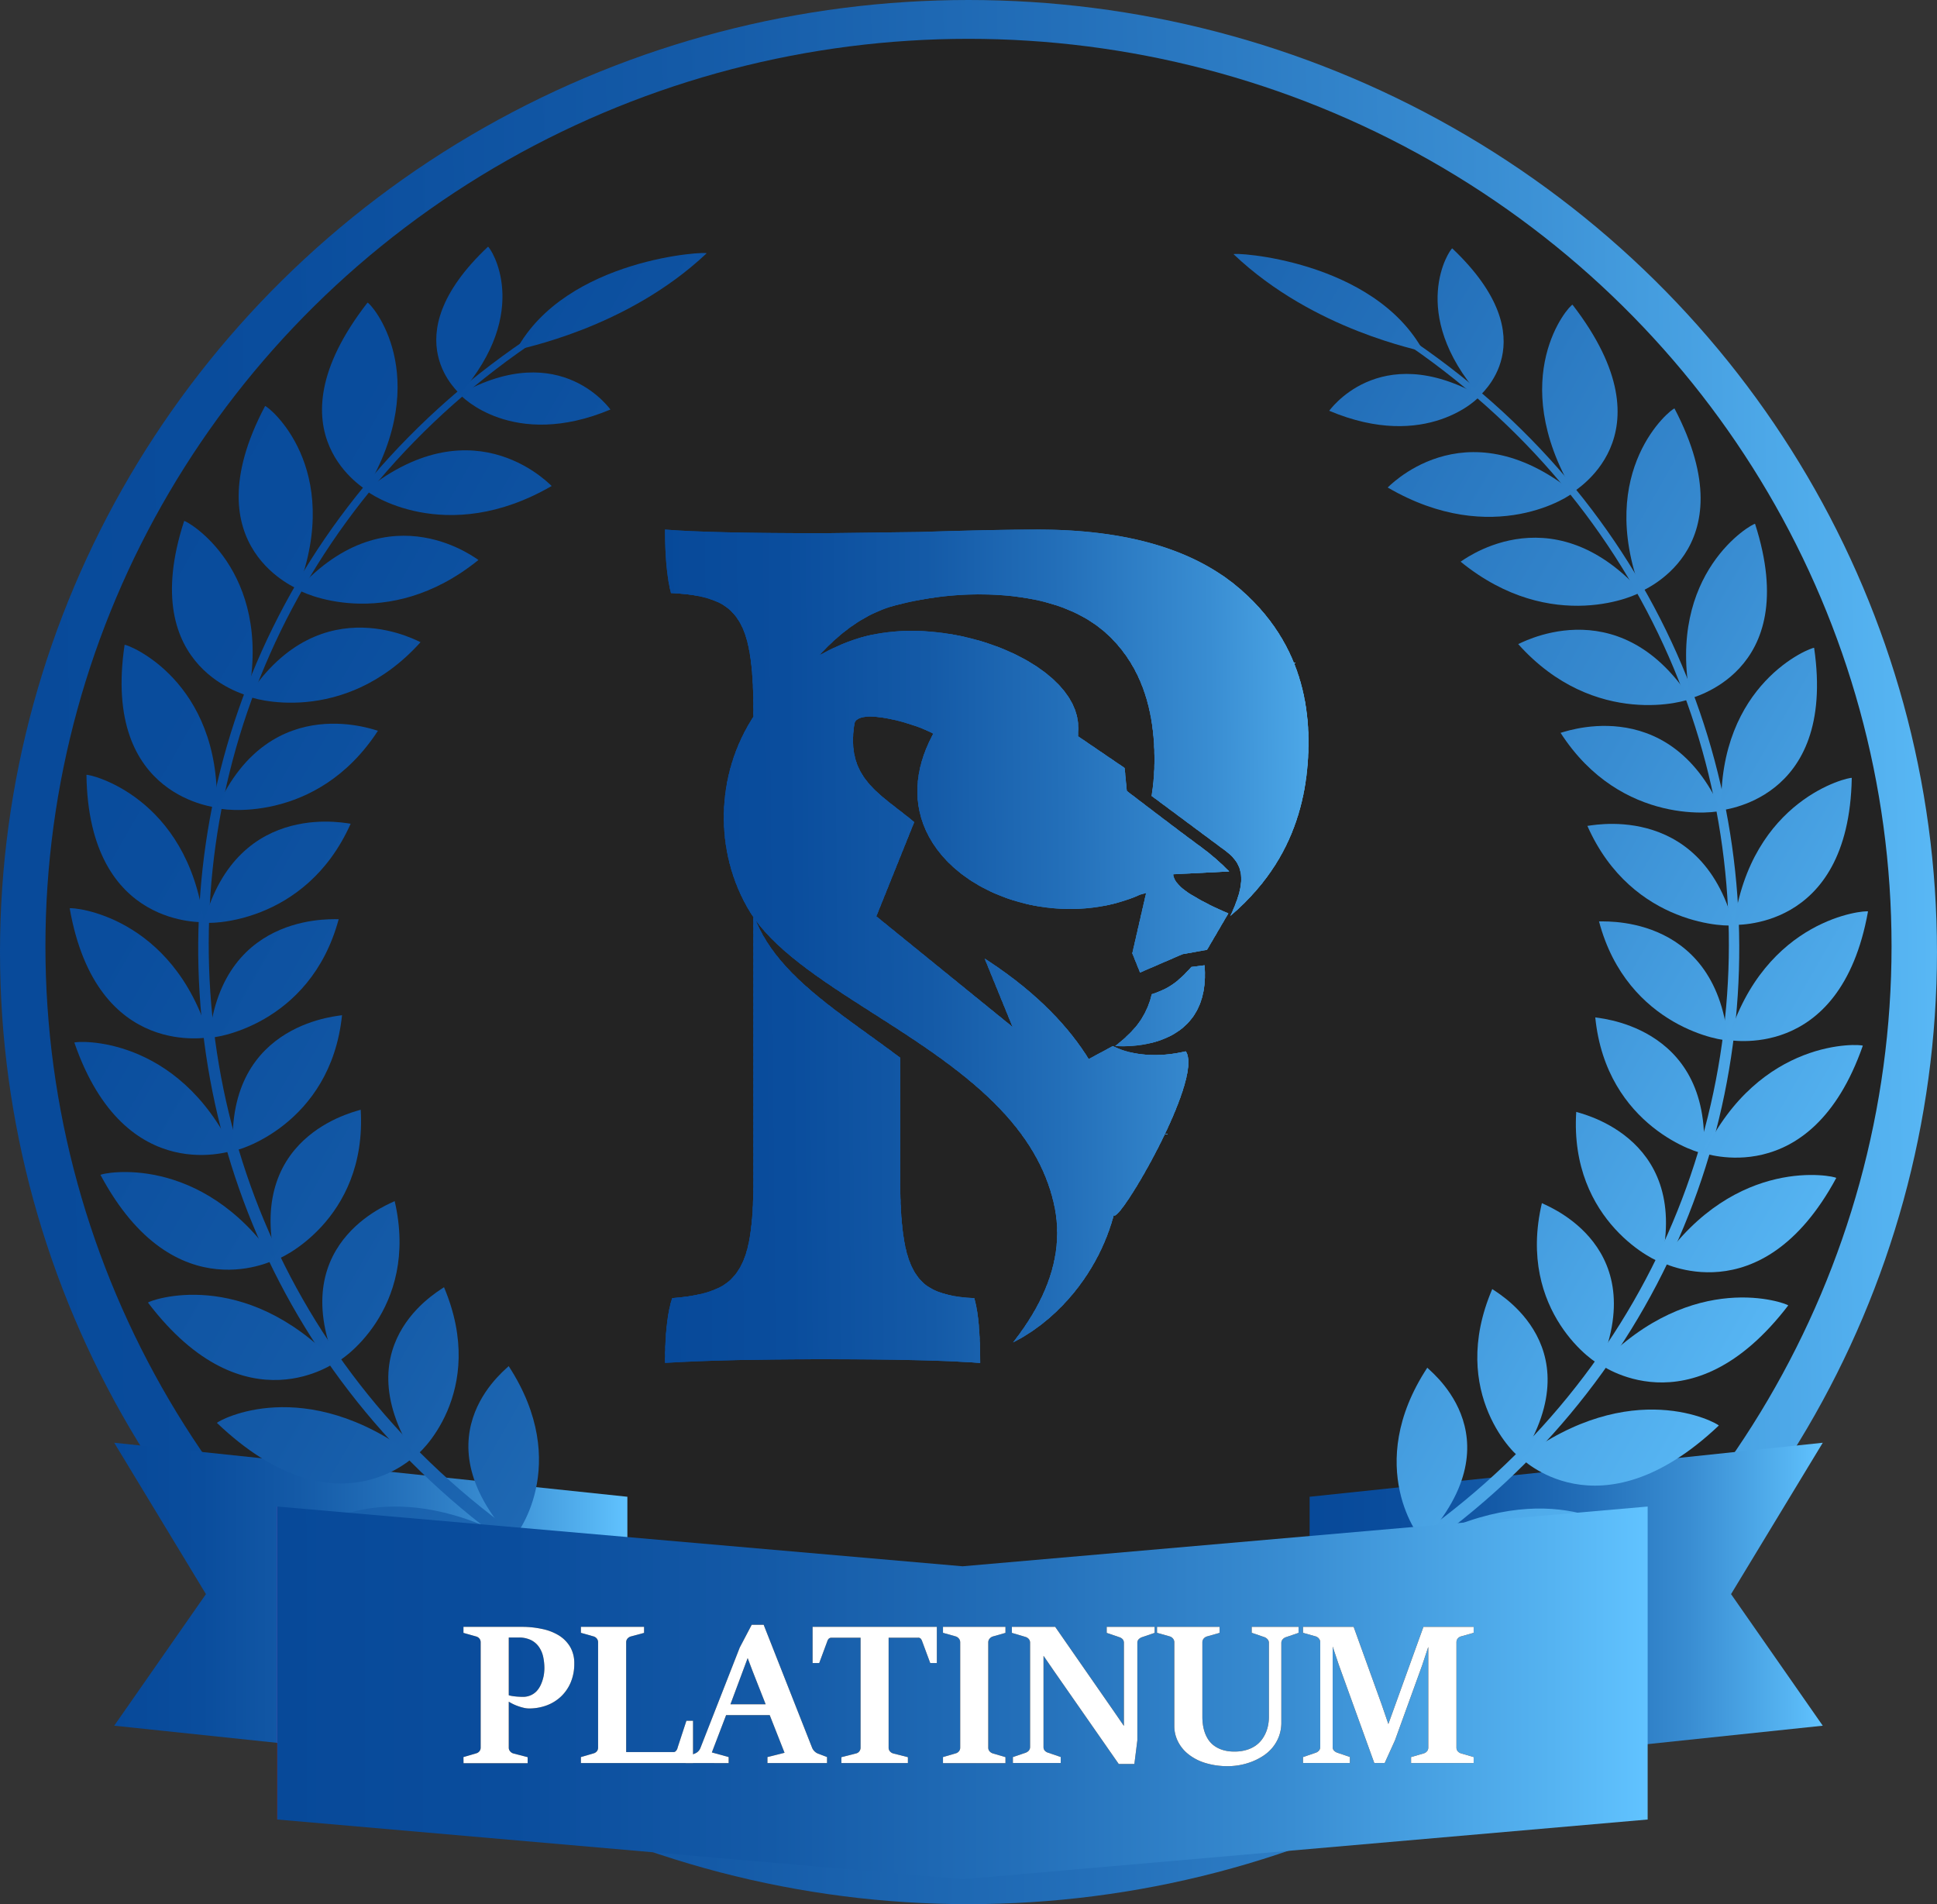 <svg xmlns="http://www.w3.org/2000/svg" xmlns:xlink="http://www.w3.org/1999/xlink" viewBox="0 0 906.11 890.59"><rect x="0" y="0" width="906.11" height="890.59" fill="#333333" stroke="none"/><defs><style>.cls-1,.cls-60{fill:url(#linear-gradient);}.cls-1{clip-rule:evenodd;}.cls-2{fill:url(#linear-gradient-2);}.cls-3{fill:#232323;}.cls-4{fill:url(#linear-gradient-3);}.cls-5{fill:url(#linear-gradient-4);}.cls-6{fill:url(#linear-gradient-5);}.cls-7{fill:url(#linear-gradient-6);}.cls-8{fill:url(#linear-gradient-7);}.cls-9{fill:url(#linear-gradient-8);}.cls-10{fill:url(#linear-gradient-9);}.cls-11{fill:url(#linear-gradient-10);}.cls-12{fill:url(#linear-gradient-11);}.cls-13{fill:url(#linear-gradient-12);}.cls-14{fill:url(#linear-gradient-13);}.cls-15{fill:url(#linear-gradient-14);}.cls-16{fill:url(#linear-gradient-15);}.cls-17{fill:url(#linear-gradient-16);}.cls-18{fill:url(#linear-gradient-17);}.cls-19{fill:url(#linear-gradient-18);}.cls-20{fill:url(#linear-gradient-19);}.cls-21{fill:url(#linear-gradient-20);}.cls-22{fill:url(#linear-gradient-21);}.cls-23{fill:url(#linear-gradient-22);}.cls-24{fill:url(#linear-gradient-23);}.cls-25{fill:url(#linear-gradient-24);}.cls-26{fill:url(#linear-gradient-25);}.cls-27{fill:url(#linear-gradient-26);}.cls-28{fill:url(#linear-gradient-27);}.cls-29{fill:url(#linear-gradient-28);}.cls-30{fill:url(#linear-gradient-29);}.cls-31{fill:url(#linear-gradient-30);}.cls-32{fill:url(#linear-gradient-31);}.cls-33{fill:url(#linear-gradient-32);}.cls-34{fill:url(#linear-gradient-33);}.cls-35{fill:url(#linear-gradient-34);}.cls-36{fill:url(#linear-gradient-35);}.cls-37{fill:url(#linear-gradient-36);}.cls-38{fill:url(#linear-gradient-37);}.cls-39{fill:url(#linear-gradient-38);}.cls-40{fill:url(#linear-gradient-39);}.cls-41{fill:url(#linear-gradient-40);}.cls-42{fill:url(#linear-gradient-41);}.cls-43{fill:url(#linear-gradient-42);}.cls-44{fill:url(#linear-gradient-43);}.cls-45{fill:url(#linear-gradient-44);}.cls-46{fill:url(#linear-gradient-45);}.cls-47{fill:url(#linear-gradient-46);}.cls-48{fill:url(#linear-gradient-47);}.cls-49{fill:url(#linear-gradient-48);}.cls-50{fill:url(#linear-gradient-49);}.cls-51{fill:url(#linear-gradient-50);}.cls-52{fill:url(#linear-gradient-51);}.cls-53{fill:url(#linear-gradient-52);}.cls-54{fill:url(#linear-gradient-53);}.cls-55{fill:url(#linear-gradient-54);}.cls-56{fill:url(#linear-gradient-55);}.cls-57{fill:url(#linear-gradient-56);}.cls-58{fill:url(#linear-gradient-57);}.cls-59{fill:#fff;}.cls-100,.cls-101,.cls-102,.cls-103,.cls-104,.cls-105,.cls-106,.cls-107,.cls-108,.cls-109,.cls-110,.cls-111,.cls-112,.cls-113,.cls-114,.cls-115,.cls-116,.cls-117,.cls-118,.cls-119,.cls-120,.cls-121,.cls-122,.cls-123,.cls-124,.cls-125,.cls-126,.cls-127,.cls-128,.cls-129,.cls-130,.cls-131,.cls-132,.cls-133,.cls-134,.cls-135,.cls-136,.cls-137,.cls-138,.cls-139,.cls-140,.cls-141,.cls-142,.cls-143,.cls-144,.cls-145,.cls-146,.cls-147,.cls-148,.cls-149,.cls-150,.cls-151,.cls-152,.cls-153,.cls-154,.cls-155,.cls-156,.cls-157,.cls-158,.cls-159,.cls-160,.cls-161,.cls-162,.cls-163,.cls-164,.cls-165,.cls-166,.cls-167,.cls-168,.cls-169,.cls-170,.cls-171,.cls-172,.cls-173,.cls-174,.cls-175,.cls-176,.cls-177,.cls-178,.cls-179,.cls-180,.cls-181,.cls-182,.cls-183,.cls-184,.cls-185,.cls-186,.cls-187,.cls-188,.cls-189,.cls-190,.cls-60,.cls-62,.cls-63,.cls-64,.cls-65,.cls-66,.cls-67,.cls-68,.cls-69,.cls-70,.cls-71,.cls-72,.cls-73,.cls-74,.cls-75,.cls-76,.cls-77,.cls-78,.cls-79,.cls-80,.cls-81,.cls-82,.cls-83,.cls-84,.cls-85,.cls-86,.cls-87,.cls-88,.cls-89,.cls-90,.cls-91,.cls-92,.cls-93,.cls-94,.cls-95,.cls-96,.cls-97,.cls-98,.cls-99{fill-rule:evenodd;}.cls-61{clip-path:url(#clip-path);}.cls-62{fill:url(#linear-gradient-59);}.cls-63{fill:url(#linear-gradient-60);}.cls-64{fill:url(#linear-gradient-61);}.cls-65{fill:url(#linear-gradient-62);}.cls-66{fill:url(#linear-gradient-63);}.cls-67{fill:url(#linear-gradient-64);}.cls-68{fill:url(#linear-gradient-65);}.cls-69{fill:url(#linear-gradient-66);}.cls-70{fill:url(#linear-gradient-67);}.cls-71{fill:url(#linear-gradient-68);}.cls-72{fill:url(#linear-gradient-69);}.cls-73{fill:url(#linear-gradient-70);}.cls-74{fill:url(#linear-gradient-71);}.cls-75{fill:url(#linear-gradient-72);}.cls-76{fill:url(#linear-gradient-73);}.cls-77{fill:url(#linear-gradient-74);}.cls-78{fill:url(#linear-gradient-75);}.cls-79{fill:url(#linear-gradient-76);}.cls-80{fill:url(#linear-gradient-77);}.cls-81{fill:url(#linear-gradient-78);}.cls-82{fill:url(#linear-gradient-79);}.cls-83{fill:url(#linear-gradient-80);}.cls-84{fill:url(#linear-gradient-81);}.cls-85{fill:url(#linear-gradient-82);}.cls-86{fill:url(#linear-gradient-83);}.cls-87{fill:url(#linear-gradient-84);}.cls-88{fill:url(#linear-gradient-85);}.cls-89{fill:url(#linear-gradient-86);}.cls-90{fill:url(#linear-gradient-87);}.cls-91{fill:url(#linear-gradient-88);}.cls-92{fill:url(#linear-gradient-89);}.cls-93{fill:url(#linear-gradient-90);}.cls-94{fill:url(#linear-gradient-91);}.cls-95{fill:url(#linear-gradient-92);}.cls-96{fill:url(#linear-gradient-93);}.cls-97{fill:url(#linear-gradient-94);}.cls-98{fill:url(#linear-gradient-95);}.cls-99{fill:url(#linear-gradient-96);}.cls-100{fill:url(#linear-gradient-97);}.cls-101{fill:url(#linear-gradient-98);}.cls-102{fill:url(#linear-gradient-99);}.cls-103{fill:url(#linear-gradient-100);}.cls-104{fill:url(#linear-gradient-101);}.cls-105{fill:url(#linear-gradient-102);}.cls-106{fill:url(#linear-gradient-103);}.cls-107{fill:url(#linear-gradient-104);}.cls-108{fill:url(#linear-gradient-105);}.cls-109{fill:url(#linear-gradient-106);}.cls-110{fill:url(#linear-gradient-107);}.cls-111{fill:url(#linear-gradient-108);}.cls-112{fill:url(#linear-gradient-109);}.cls-113{fill:url(#linear-gradient-110);}.cls-114{fill:url(#linear-gradient-111);}.cls-115{fill:url(#linear-gradient-112);}.cls-116{fill:url(#linear-gradient-113);}.cls-117{fill:url(#linear-gradient-114);}.cls-118{fill:url(#linear-gradient-115);}.cls-119{fill:url(#linear-gradient-116);}.cls-120{fill:url(#linear-gradient-117);}.cls-121{fill:url(#linear-gradient-118);}.cls-122{fill:url(#linear-gradient-119);}.cls-123{fill:url(#linear-gradient-120);}.cls-124{fill:url(#linear-gradient-121);}.cls-125{fill:url(#linear-gradient-122);}.cls-126{fill:url(#linear-gradient-123);}.cls-127{fill:url(#linear-gradient-124);}.cls-128{fill:url(#linear-gradient-125);}.cls-129{fill:url(#linear-gradient-126);}.cls-130{fill:url(#linear-gradient-127);}.cls-131{fill:url(#linear-gradient-128);}.cls-132{fill:url(#linear-gradient-129);}.cls-133{fill:url(#linear-gradient-130);}.cls-134{fill:url(#linear-gradient-131);}.cls-135{fill:url(#linear-gradient-132);}.cls-136{fill:url(#linear-gradient-133);}.cls-137{fill:url(#linear-gradient-134);}.cls-138{fill:url(#linear-gradient-135);}.cls-139{fill:url(#linear-gradient-136);}.cls-140{fill:url(#linear-gradient-137);}.cls-141{fill:url(#linear-gradient-138);}.cls-142{fill:url(#linear-gradient-139);}.cls-143{fill:url(#linear-gradient-140);}.cls-144{fill:url(#linear-gradient-141);}.cls-145{fill:url(#linear-gradient-142);}.cls-146{fill:url(#linear-gradient-143);}.cls-147{fill:url(#linear-gradient-144);}.cls-148{fill:url(#linear-gradient-145);}.cls-149{fill:url(#linear-gradient-146);}.cls-150{fill:url(#linear-gradient-147);}.cls-151{fill:url(#linear-gradient-148);}.cls-152{fill:url(#linear-gradient-149);}.cls-153{fill:url(#linear-gradient-150);}.cls-154{fill:url(#linear-gradient-151);}.cls-155{fill:url(#linear-gradient-152);}.cls-156{fill:url(#linear-gradient-153);}.cls-157{fill:url(#linear-gradient-154);}.cls-158{fill:url(#linear-gradient-155);}.cls-159{fill:url(#linear-gradient-156);}.cls-160{fill:url(#linear-gradient-157);}.cls-161{fill:url(#linear-gradient-158);}.cls-162{fill:url(#linear-gradient-159);}.cls-163{fill:url(#linear-gradient-160);}.cls-164{fill:url(#linear-gradient-161);}.cls-165{fill:url(#linear-gradient-162);}.cls-166{fill:url(#linear-gradient-163);}.cls-167{fill:url(#linear-gradient-164);}.cls-168{fill:url(#linear-gradient-165);}.cls-169{fill:url(#linear-gradient-166);}.cls-170{fill:url(#linear-gradient-167);}.cls-171{fill:url(#linear-gradient-168);}.cls-172{fill:url(#linear-gradient-169);}.cls-173{fill:url(#linear-gradient-170);}.cls-174{fill:url(#linear-gradient-171);}.cls-175{fill:url(#linear-gradient-172);}.cls-176{fill:url(#linear-gradient-173);}.cls-177{fill:url(#linear-gradient-174);}.cls-178{fill:url(#linear-gradient-175);}.cls-179{fill:url(#linear-gradient-176);}.cls-180{fill:url(#linear-gradient-177);}.cls-181{fill:url(#linear-gradient-178);}.cls-182{fill:url(#linear-gradient-179);}.cls-183{fill:url(#linear-gradient-180);}.cls-184{fill:url(#linear-gradient-181);}.cls-185{fill:url(#linear-gradient-182);}.cls-186{fill:url(#linear-gradient-183);}.cls-187{fill:url(#linear-gradient-184);}.cls-188{fill:url(#linear-gradient-185);}.cls-189{fill:url(#linear-gradient-186);}.cls-190{fill:url(#linear-gradient-187);}</style><linearGradient id="linear-gradient" x1="311.09" y1="442.56" x2="612.09" y2="442.56" gradientUnits="userSpaceOnUse"><stop offset="0" stop-color="#ff00a4"></stop><stop offset="0" stop-color="#074999"></stop><stop offset="0.17" stop-color="#0a4d9d"></stop><stop offset="0.36" stop-color="#145aa7"></stop><stop offset="0.54" stop-color="#236fb9"></stop><stop offset="0.74" stop-color="#398dd2"></stop><stop offset="0.93" stop-color="#55b3f1"></stop><stop offset="1" stop-color="#61c3ff"></stop></linearGradient><linearGradient id="linear-gradient-2" x1="-28.68" y1="452.23" x2="954.67" y2="438.07" xlink:href="#linear-gradient"></linearGradient><linearGradient id="linear-gradient-3" x1="612.63" y1="753.59" x2="852.68" y2="753.59" xlink:href="#linear-gradient"></linearGradient><linearGradient id="linear-gradient-4" x1="53.43" y1="753.59" x2="293.48" y2="753.59" xlink:href="#linear-gradient"></linearGradient><linearGradient id="linear-gradient-5" x1="-29.41" y1="275.56" x2="807.51" y2="753.07" gradientTransform="translate(-1.97 -8.37) rotate(0.1)" xlink:href="#linear-gradient"></linearGradient><linearGradient id="linear-gradient-6" x1="-182.04" y1="511.73" x2="679.71" y2="1003.4" gradientTransform="translate(-1.97 -8.37) rotate(0.1)" xlink:href="#linear-gradient"></linearGradient><linearGradient id="linear-gradient-7" x1="-140.41" y1="469.15" x2="694.4" y2="945.46" gradientTransform="translate(-1.97 -8.37) rotate(0.1)" xlink:href="#linear-gradient"></linearGradient><linearGradient id="linear-gradient-8" x1="-171.89" y1="498.88" x2="686.72" y2="988.76" gradientTransform="translate(-1.97 -8.37) rotate(0.1)" xlink:href="#linear-gradient"></linearGradient><linearGradient id="linear-gradient-9" x1="-135.03" y1="456.15" x2="702.03" y2="933.74" gradientTransform="translate(-1.97 -8.37) rotate(0.1)" xlink:href="#linear-gradient"></linearGradient><linearGradient id="linear-gradient-10" x1="-157.46" y1="477.77" x2="698.28" y2="966.01" gradientTransform="translate(-1.97 -8.37) rotate(0.1)" xlink:href="#linear-gradient"></linearGradient><linearGradient id="linear-gradient-11" x1="-126.54" y1="436.13" x2="716.01" y2="916.85" gradientTransform="translate(-1.97 -8.37) rotate(0.1)" xlink:href="#linear-gradient"></linearGradient><linearGradient id="linear-gradient-12" x1="-139.17" y1="449.37" x2="713.84" y2="936.06" gradientTransform="translate(-1.97 -8.37) rotate(0.1)" xlink:href="#linear-gradient"></linearGradient><linearGradient id="linear-gradient-13" x1="-114.7" y1="410.23" x2="735.55" y2="895.34" gradientTransform="translate(-1.97 -8.37) rotate(0.1)" xlink:href="#linear-gradient"></linearGradient><linearGradient id="linear-gradient-14" x1="-117.47" y1="414.64" x2="732.86" y2="899.8" gradientTransform="translate(-1.97 -8.37) rotate(0.1)" xlink:href="#linear-gradient"></linearGradient><linearGradient id="linear-gradient-15" x1="-99.36" y1="379.53" x2="759.2" y2="869.38" gradientTransform="translate(-1.97 -8.37) rotate(0.1)" xlink:href="#linear-gradient"></linearGradient><linearGradient id="linear-gradient-16" x1="-92.78" y1="374.51" x2="754.76" y2="858.08" gradientTransform="translate(-1.97 -8.37) rotate(0.1)" xlink:href="#linear-gradient"></linearGradient><linearGradient id="linear-gradient-17" x1="-80.71" y1="344.92" x2="785.31" y2="839.03" gradientTransform="translate(-1.97 -8.37) rotate(0.1)" xlink:href="#linear-gradient"></linearGradient><linearGradient id="linear-gradient-18" x1="-65.55" y1="329.91" x2="778.95" y2="811.74" gradientTransform="translate(-1.97 -8.37) rotate(0.1)" xlink:href="#linear-gradient"></linearGradient><linearGradient id="linear-gradient-19" x1="-59.27" y1="307.09" x2="812.72" y2="804.61" gradientTransform="translate(-1.97 -8.37) rotate(0.1)" xlink:href="#linear-gradient"></linearGradient><linearGradient id="linear-gradient-20" x1="-36.24" y1="281.78" x2="804.73" y2="761.6" gradientTransform="translate(-1.97 -8.37) rotate(0.1)" xlink:href="#linear-gradient"></linearGradient><linearGradient id="linear-gradient-21" x1="-35.47" y1="266.79" x2="839.41" y2="765.96" gradientTransform="translate(-1.97 -8.37) rotate(0.1)" xlink:href="#linear-gradient"></linearGradient><linearGradient id="linear-gradient-22" x1="-5.33" y1="231.24" x2="831.2" y2="708.52" gradientTransform="translate(-1.97 -8.37) rotate(0.1)" xlink:href="#linear-gradient"></linearGradient><linearGradient id="linear-gradient-23" x1="-9.49" y1="224.92" x2="862.62" y2="722.51" gradientTransform="translate(-1.97 -8.37) rotate(0.1)" xlink:href="#linear-gradient"></linearGradient><linearGradient id="linear-gradient-24" x1="26.68" y1="179.62" x2="856.99" y2="653.35" gradientTransform="translate(-1.97 -8.37) rotate(0.1)" xlink:href="#linear-gradient"></linearGradient><linearGradient id="linear-gradient-25" x1="17.72" y1="181.8" x2="884.7" y2="676.46" gradientTransform="translate(-1.97 -8.37) rotate(0.1)" xlink:href="#linear-gradient"></linearGradient><linearGradient id="linear-gradient-26" x1="58.35" y1="127.52" x2="886.56" y2="600.05" gradientTransform="translate(-1.97 -8.37) rotate(0.1)" xlink:href="#linear-gradient"></linearGradient><linearGradient id="linear-gradient-27" x1="45.23" y1="137.41" x2="908.24" y2="629.8" gradientTransform="translate(-1.97 -8.37) rotate(0.1)" xlink:href="#linear-gradient"></linearGradient><linearGradient id="linear-gradient-28" x1="85.99" y1="79.11" x2="924.6" y2="557.58" gradientTransform="translate(-1.97 -8.37) rotate(0.1)" xlink:href="#linear-gradient"></linearGradient><linearGradient id="linear-gradient-29" x1="72.95" y1="92.31" x2="932.99" y2="583" gradientTransform="translate(-1.97 -8.37) rotate(0.1)" xlink:href="#linear-gradient"></linearGradient><linearGradient id="linear-gradient-30" x1="98.16" y1="40.55" x2="978.21" y2="542.67" gradientTransform="translate(-1.97 -8.37) rotate(0.1)" xlink:href="#linear-gradient"></linearGradient><linearGradient id="linear-gradient-31" x1="59.97" y1="150.06" x2="894.26" y2="626.07" gradientTransform="translate(-1.97 -8.37) rotate(0.1)" xlink:href="#linear-gradient"></linearGradient><linearGradient id="linear-gradient-32" x1="-55.17" y1="287.29" x2="807.92" y2="779.72" gradientTransform="translate(-1.97 -8.37) rotate(0.1)" xlink:href="#linear-gradient"></linearGradient><linearGradient id="linear-gradient-33" x1="-22.32" y1="292.25" x2="809.71" y2="766.96" gradientTransform="translate(-1.97 -8.37) rotate(0.1)" xlink:href="#linear-gradient"></linearGradient><linearGradient id="linear-gradient-34" x1="-27.2" y1="232.16" x2="839.86" y2="726.87" gradientTransform="translate(-1.97 -8.37) rotate(0.1)" xlink:href="#linear-gradient"></linearGradient><linearGradient id="linear-gradient-35" x1="4.89" y1="248.41" x2="836.27" y2="722.75" gradientTransform="translate(-1.97 -8.37) rotate(0.1)" xlink:href="#linear-gradient"></linearGradient><linearGradient id="linear-gradient-36" x1="-0.56" y1="177.04" x2="871.65" y2="674.68" gradientTransform="translate(-1.97 -8.37) rotate(0.1)" xlink:href="#linear-gradient"></linearGradient><linearGradient id="linear-gradient-37" x1="27.17" y1="201.78" x2="863.58" y2="678.99" gradientTransform="translate(-1.97 -8.37) rotate(0.1)" xlink:href="#linear-gradient"></linearGradient><linearGradient id="linear-gradient-38" x1="25.29" y1="123.48" x2="902.73" y2="624.11" gradientTransform="translate(-1.97 -8.37) rotate(0.1)" xlink:href="#linear-gradient"></linearGradient><linearGradient id="linear-gradient-39" x1="49.51" y1="155.73" x2="890.47" y2="635.54" gradientTransform="translate(-1.97 -8.37) rotate(0.1)" xlink:href="#linear-gradient"></linearGradient><linearGradient id="linear-gradient-40" x1="58.26" y1="76.71" x2="931.92" y2="575.17" gradientTransform="translate(-1.97 -8.37) rotate(0.1)" xlink:href="#linear-gradient"></linearGradient><linearGradient id="linear-gradient-41" x1="71.72" y1="111.71" x2="916.24" y2="593.55" gradientTransform="translate(-1.97 -8.37) rotate(0.1)" xlink:href="#linear-gradient"></linearGradient><linearGradient id="linear-gradient-42" x1="93.82" y1="35.26" x2="958.93" y2="528.85" gradientTransform="translate(-1.97 -8.37) rotate(0.1)" xlink:href="#linear-gradient"></linearGradient><linearGradient id="linear-gradient-43" x1="92.87" y1="70.51" x2="940.46" y2="554.1" gradientTransform="translate(-1.97 -8.37) rotate(0.1)" xlink:href="#linear-gradient"></linearGradient><linearGradient id="linear-gradient-44" x1="127.23" y1="-2.35" x2="983.22" y2="486.04" gradientTransform="translate(-1.97 -8.37) rotate(0.1)" xlink:href="#linear-gradient"></linearGradient><linearGradient id="linear-gradient-45" x1="112.34" y1="32.87" x2="962.71" y2="518.05" gradientTransform="translate(-1.97 -8.37) rotate(0.1)" xlink:href="#linear-gradient"></linearGradient><linearGradient id="linear-gradient-46" x1="156.79" y1="-35.96" x2="1004.25" y2="447.56" gradientTransform="translate(-1.97 -8.37) rotate(0.1)" xlink:href="#linear-gradient"></linearGradient><linearGradient id="linear-gradient-47" x1="129.58" y1="-0.53" x2="982.65" y2="486.19" gradientTransform="translate(-1.97 -8.37) rotate(0.1)" xlink:href="#linear-gradient"></linearGradient><linearGradient id="linear-gradient-48" x1="180.87" y1="-65.28" x2="1021.65" y2="414.43" gradientTransform="translate(-1.97 -8.37) rotate(0.1)" xlink:href="#linear-gradient"></linearGradient><linearGradient id="linear-gradient-49" x1="144.11" y1="-28.97" x2="999.9" y2="459.3" gradientTransform="translate(-1.97 -8.37) rotate(0.1)" xlink:href="#linear-gradient"></linearGradient><linearGradient id="linear-gradient-50" x1="198.55" y1="-89.69" x2="1035.28" y2="387.7" gradientTransform="translate(-1.97 -8.37) rotate(0.1)" xlink:href="#linear-gradient"></linearGradient><linearGradient id="linear-gradient-51" x1="155.45" y1="-51.73" x2="1014.1" y2="438.18" gradientTransform="translate(-1.97 -8.37) rotate(0.1)" xlink:href="#linear-gradient"></linearGradient><linearGradient id="linear-gradient-52" x1="209.56" y1="-108.18" x2="1045" y2="368.48" gradientTransform="translate(-1.97 -8.37) rotate(0.1)" xlink:href="#linear-gradient"></linearGradient><linearGradient id="linear-gradient-53" x1="163.09" y1="-68.03" x2="1024.9" y2="423.68" gradientTransform="translate(-1.97 -8.37) rotate(0.1)" xlink:href="#linear-gradient"></linearGradient><linearGradient id="linear-gradient-54" x1="211.16" y1="-114.31" x2="1047.42" y2="362.82" gradientTransform="translate(-1.97 -8.37) rotate(0.1)" xlink:href="#linear-gradient"></linearGradient><linearGradient id="linear-gradient-55" x1="170.41" y1="-83.15" x2="1035.48" y2="410.42" gradientTransform="translate(-1.97 -8.37) rotate(0.1)" xlink:href="#linear-gradient"></linearGradient><linearGradient id="linear-gradient-56" x1="190.88" y1="-101.54" x2="1043.48" y2="384.92" gradientTransform="translate(-1.97 -8.37) rotate(0.1)" xlink:href="#linear-gradient"></linearGradient><linearGradient id="linear-gradient-57" x1="129.72" y1="791.79" x2="770.76" y2="791.79" xlink:href="#linear-gradient"></linearGradient><clipPath id="clip-path"><path class="cls-1" d="M563.49,451.48l-6.21.8s-5.31,6.22-10.09,9a37,37,0,0,1-8.41,3.71,37.4,37.4,0,0,1-5,11.85c-4,6.43-12.1,12.38-12.1,12.38s45.16,4.38,41.8-37.74ZM521,568.35c-7.16,26.8-25.94,48.85-47.09,59.51,18.58-23.67,23.53-45,19.14-64.69C478.18,496.62,384,471.85,353.53,430.46,364.4,457,393.64,474,421.1,494.72V552.3q0,22.28,3.08,33.71t10.33,16q7.26,4.58,21.22,5.14,2.79,9.15,2.79,30.29-23.46-1.71-74.83-1.71-44.12,0-72.6,1.71,0-20,3.35-30.29,15.65-1.14,23.46-5.71T349.07,586q3.35-10.85,3.35-32.57V428.89c-.75-1.08-1.47-2.18-2.13-3.3-16-27-15.83-62.65,2.13-90.33v-4.14q0-21.72-3.35-32.86t-11.45-15.72q-8.1-4.57-23.74-5.14-2.79-10.86-2.79-29.72,20.67,1.71,74.83,1.71l44.12-.57q35.74-1.14,55.29-1.14,62.54,0,94.65,27.72t32.11,71.72q0,41.14-24.29,69.15a111.7,111.7,0,0,1-12.23,12.09c6.9-14.79,7.3-23.3-2.19-30.35L538.7,372.25a103.81,103.81,0,0,0,1.35-17.13q0-36.57-20.38-56.86T457.4,278a155,155,0,0,0-36.3,4.57v0c-12.43,2.77-25.23,10.06-37.91,24h0a101.47,101.47,0,0,1,13.89-6.51c42.13-16.06,107.5,9.11,107.3,40.28,0,1.34-.05,2.75-.11,4l21.83,14.86,1,10.73s27,20.65,34.55,26.08A109.26,109.26,0,0,1,575,407.58l-26.14,1.33s-.65,4.24,9.06,9.93a121.06,121.06,0,0,0,16.7,8.34l-10,17.08-11.39,2-19.92,8.61-3.63-9,6.47-28.2-2.76.75C481,441.75,405,401.46,436.58,343.17c-7.68-4.53-35.63-12.75-36.92-4.51-4,25.38,11.64,32.24,28,45.84l-17.73,44.08,63.76,51.75-13.07-32c22.86,14.72,38.58,30.73,48.67,47l11.28-6.06c9.14,4.59,21.78,5.42,34.11,2.44C563.41,504.33,523.12,573.05,521,568.35Zm2.14-184.69L505.4,374.1l-27.35-1.71,13.2-10.27,14.15.62,3.68-5.24.73,9,13.32,17.12Z"></path></clipPath><linearGradient id="linear-gradient-59" x1="311.12" y1="640.95" x2="659.3" y2="640.95" xlink:href="#linear-gradient"></linearGradient><linearGradient id="linear-gradient-60" x1="311.09" y1="639.08" x2="659.3" y2="639.08" xlink:href="#linear-gradient"></linearGradient><linearGradient id="linear-gradient-61" x1="311.07" y1="636.15" x2="659.27" y2="636.15" xlink:href="#linear-gradient"></linearGradient><linearGradient id="linear-gradient-62" x1="311.04" y1="633.23" x2="659.25" y2="633.23" xlink:href="#linear-gradient"></linearGradient><linearGradient id="linear-gradient-63" x1="311.02" y1="630.3" x2="659.22" y2="630.3" xlink:href="#linear-gradient"></linearGradient><linearGradient id="linear-gradient-64" x1="310.99" y1="627.37" x2="659.19" y2="627.37" xlink:href="#linear-gradient"></linearGradient><linearGradient id="linear-gradient-65" x1="310.97" y1="624.44" x2="659.17" y2="624.44" xlink:href="#linear-gradient"></linearGradient><linearGradient id="linear-gradient-66" x1="310.94" y1="621.51" x2="659.14" y2="621.51" xlink:href="#linear-gradient"></linearGradient><linearGradient id="linear-gradient-67" x1="310.92" y1="618.58" x2="659.12" y2="618.58" xlink:href="#linear-gradient"></linearGradient><linearGradient id="linear-gradient-68" x1="310.89" y1="615.64" x2="659.09" y2="615.64" xlink:href="#linear-gradient"></linearGradient><linearGradient id="linear-gradient-69" x1="310.87" y1="612.71" x2="659.07" y2="612.71" xlink:href="#linear-gradient"></linearGradient><linearGradient id="linear-gradient-70" x1="310.84" y1="609.78" x2="659.04" y2="609.78" xlink:href="#linear-gradient"></linearGradient><linearGradient id="linear-gradient-71" x1="310.81" y1="606.85" x2="659.02" y2="606.85" xlink:href="#linear-gradient"></linearGradient><linearGradient id="linear-gradient-72" x1="310.79" y1="603.91" x2="658.99" y2="603.91" xlink:href="#linear-gradient"></linearGradient><linearGradient id="linear-gradient-73" x1="310.76" y1="600.98" x2="658.97" y2="600.98" xlink:href="#linear-gradient"></linearGradient><linearGradient id="linear-gradient-74" x1="310.74" y1="598.05" x2="658.94" y2="598.05" xlink:href="#linear-gradient"></linearGradient><linearGradient id="linear-gradient-75" x1="310.71" y1="595.12" x2="658.91" y2="595.12" xlink:href="#linear-gradient"></linearGradient><linearGradient id="linear-gradient-76" x1="310.69" y1="592.18" x2="658.89" y2="592.18" xlink:href="#linear-gradient"></linearGradient><linearGradient id="linear-gradient-77" x1="310.66" y1="589.25" x2="658.86" y2="589.25" xlink:href="#linear-gradient"></linearGradient><linearGradient id="linear-gradient-78" x1="310.64" y1="586.32" x2="658.84" y2="586.32" xlink:href="#linear-gradient"></linearGradient><linearGradient id="linear-gradient-79" x1="310.61" y1="583.39" x2="658.81" y2="583.39" xlink:href="#linear-gradient"></linearGradient><linearGradient id="linear-gradient-80" x1="310.58" y1="580.45" x2="658.79" y2="580.45" xlink:href="#linear-gradient"></linearGradient><linearGradient id="linear-gradient-81" x1="310.56" y1="577.52" x2="658.76" y2="577.52" xlink:href="#linear-gradient"></linearGradient><linearGradient id="linear-gradient-82" x1="310.53" y1="574.58" x2="658.74" y2="574.58" xlink:href="#linear-gradient"></linearGradient><linearGradient id="linear-gradient-83" x1="310.51" y1="571.65" x2="658.71" y2="571.65" xlink:href="#linear-gradient"></linearGradient><linearGradient id="linear-gradient-84" x1="310.48" y1="568.71" x2="658.68" y2="568.71" xlink:href="#linear-gradient"></linearGradient><linearGradient id="linear-gradient-85" x1="310.46" y1="565.78" x2="658.66" y2="565.78" xlink:href="#linear-gradient"></linearGradient><linearGradient id="linear-gradient-86" x1="310.43" y1="562.84" x2="658.63" y2="562.84" xlink:href="#linear-gradient"></linearGradient><linearGradient id="linear-gradient-87" x1="310.41" y1="559.9" x2="658.61" y2="559.9" xlink:href="#linear-gradient"></linearGradient><linearGradient id="linear-gradient-88" x1="310.38" y1="556.96" x2="658.58" y2="556.96" xlink:href="#linear-gradient"></linearGradient><linearGradient id="linear-gradient-89" x1="310.36" y1="554.02" x2="658.56" y2="554.02" xlink:href="#linear-gradient"></linearGradient><linearGradient id="linear-gradient-90" x1="310.33" y1="551.08" x2="658.53" y2="551.08" xlink:href="#linear-gradient"></linearGradient><linearGradient id="linear-gradient-91" x1="310.3" y1="548.14" x2="658.51" y2="548.14" xlink:href="#linear-gradient"></linearGradient><linearGradient id="linear-gradient-92" x1="310.28" y1="545.2" x2="658.48" y2="545.2" xlink:href="#linear-gradient"></linearGradient><linearGradient id="linear-gradient-93" x1="310.25" y1="542.26" x2="658.46" y2="542.26" xlink:href="#linear-gradient"></linearGradient><linearGradient id="linear-gradient-94" x1="310.23" y1="539.32" x2="658.43" y2="539.32" xlink:href="#linear-gradient"></linearGradient><linearGradient id="linear-gradient-95" x1="310.2" y1="536.38" x2="658.4" y2="536.38" xlink:href="#linear-gradient"></linearGradient><linearGradient id="linear-gradient-96" x1="310.18" y1="533.43" x2="658.38" y2="533.43" xlink:href="#linear-gradient"></linearGradient><linearGradient id="linear-gradient-97" x1="310.15" y1="530.48" x2="658.35" y2="530.48" xlink:href="#linear-gradient"></linearGradient><linearGradient id="linear-gradient-98" x1="310.13" y1="527.53" x2="658.29" y2="527.53" xlink:href="#linear-gradient"></linearGradient><linearGradient id="linear-gradient-99" x1="310.1" y1="524.58" x2="658.29" y2="524.58" xlink:href="#linear-gradient"></linearGradient><linearGradient id="linear-gradient-100" x1="310.07" y1="521.63" x2="658.28" y2="521.63" xlink:href="#linear-gradient"></linearGradient><linearGradient id="linear-gradient-101" x1="310.05" y1="518.68" x2="658.25" y2="518.68" xlink:href="#linear-gradient"></linearGradient><linearGradient id="linear-gradient-102" x1="310.02" y1="515.72" x2="658.23" y2="515.72" xlink:href="#linear-gradient"></linearGradient><linearGradient id="linear-gradient-103" x1="310" y1="512.76" x2="658.2" y2="512.76" xlink:href="#linear-gradient"></linearGradient><linearGradient id="linear-gradient-104" x1="309.97" y1="506.47" x2="658.18" y2="506.47" xlink:href="#linear-gradient"></linearGradient><linearGradient id="linear-gradient-105" x1="309.97" y1="509.75" x2="658.18" y2="509.75" xlink:href="#linear-gradient"></linearGradient><linearGradient id="linear-gradient-106" x1="309.95" y1="506.64" x2="658.15" y2="506.64" xlink:href="#linear-gradient"></linearGradient><linearGradient id="linear-gradient-107" x1="309.92" y1="503.71" x2="658.12" y2="503.71" xlink:href="#linear-gradient"></linearGradient><linearGradient id="linear-gradient-108" x1="309.9" y1="500.78" x2="658.1" y2="500.78" xlink:href="#linear-gradient"></linearGradient><linearGradient id="linear-gradient-109" x1="309.87" y1="497.85" x2="658.07" y2="497.85" xlink:href="#linear-gradient"></linearGradient><linearGradient id="linear-gradient-110" x1="309.85" y1="494.92" x2="658.05" y2="494.92" xlink:href="#linear-gradient"></linearGradient><linearGradient id="linear-gradient-111" x1="309.82" y1="491.99" x2="658.02" y2="491.99" xlink:href="#linear-gradient"></linearGradient><linearGradient id="linear-gradient-112" x1="309.79" y1="489.06" x2="658" y2="489.06" xlink:href="#linear-gradient"></linearGradient><linearGradient id="linear-gradient-113" x1="309.77" y1="486.13" x2="657.97" y2="486.13" xlink:href="#linear-gradient"></linearGradient><linearGradient id="linear-gradient-114" x1="309.74" y1="483.2" x2="657.95" y2="483.2" xlink:href="#linear-gradient"></linearGradient><linearGradient id="linear-gradient-115" x1="309.72" y1="480.27" x2="657.92" y2="480.27" xlink:href="#linear-gradient"></linearGradient><linearGradient id="linear-gradient-116" x1="309.69" y1="477.33" x2="657.89" y2="477.33" xlink:href="#linear-gradient"></linearGradient><linearGradient id="linear-gradient-117" x1="309.67" y1="474.4" x2="657.87" y2="474.4" xlink:href="#linear-gradient"></linearGradient><linearGradient id="linear-gradient-118" x1="309.64" y1="471.47" x2="657.84" y2="471.47" xlink:href="#linear-gradient"></linearGradient><linearGradient id="linear-gradient-119" x1="309.62" y1="468.54" x2="657.82" y2="468.54" xlink:href="#linear-gradient"></linearGradient><linearGradient id="linear-gradient-120" x1="309.59" y1="465.61" x2="657.79" y2="465.61" xlink:href="#linear-gradient"></linearGradient><linearGradient id="linear-gradient-121" x1="309.56" y1="462.68" x2="657.77" y2="462.68" xlink:href="#linear-gradient"></linearGradient><linearGradient id="linear-gradient-122" x1="309.54" y1="459.75" x2="657.74" y2="459.75" xlink:href="#linear-gradient"></linearGradient><linearGradient id="linear-gradient-123" x1="309.51" y1="456.82" x2="657.72" y2="456.82" xlink:href="#linear-gradient"></linearGradient><linearGradient id="linear-gradient-124" x1="309.49" y1="453.89" x2="657.69" y2="453.89" xlink:href="#linear-gradient"></linearGradient><linearGradient id="linear-gradient-125" x1="309.46" y1="450.96" x2="657.67" y2="450.96" xlink:href="#linear-gradient"></linearGradient><linearGradient id="linear-gradient-126" x1="309.44" y1="448.03" x2="657.64" y2="448.03" xlink:href="#linear-gradient"></linearGradient><linearGradient id="linear-gradient-127" x1="309.41" y1="445.1" x2="657.61" y2="445.1" xlink:href="#linear-gradient"></linearGradient><linearGradient id="linear-gradient-128" x1="309.39" y1="442.17" x2="657.59" y2="442.17" xlink:href="#linear-gradient"></linearGradient><linearGradient id="linear-gradient-129" x1="309.36" y1="439.24" x2="657.56" y2="439.24" xlink:href="#linear-gradient"></linearGradient><linearGradient id="linear-gradient-130" x1="309.34" y1="436.3" x2="657.54" y2="436.3" xlink:href="#linear-gradient"></linearGradient><linearGradient id="linear-gradient-131" x1="309.31" y1="433.37" x2="657.51" y2="433.37" xlink:href="#linear-gradient"></linearGradient><linearGradient id="linear-gradient-132" x1="309.28" y1="430.44" x2="657.49" y2="430.44" xlink:href="#linear-gradient"></linearGradient><linearGradient id="linear-gradient-133" x1="309.26" y1="427.51" x2="657.46" y2="427.51" xlink:href="#linear-gradient"></linearGradient><linearGradient id="linear-gradient-134" x1="309.23" y1="424.58" x2="657.44" y2="424.58" xlink:href="#linear-gradient"></linearGradient><linearGradient id="linear-gradient-135" x1="309.21" y1="421.65" x2="657.41" y2="421.65" xlink:href="#linear-gradient"></linearGradient><linearGradient id="linear-gradient-136" x1="309.18" y1="418.72" x2="657.38" y2="418.72" xlink:href="#linear-gradient"></linearGradient><linearGradient id="linear-gradient-137" x1="309.16" y1="415.79" x2="657.36" y2="415.79" xlink:href="#linear-gradient"></linearGradient><linearGradient id="linear-gradient-138" x1="309.13" y1="412.86" x2="657.33" y2="412.86" xlink:href="#linear-gradient"></linearGradient><linearGradient id="linear-gradient-139" x1="309.11" y1="409.93" x2="657.31" y2="409.93" xlink:href="#linear-gradient"></linearGradient><linearGradient id="linear-gradient-140" x1="309.08" y1="407" x2="657.28" y2="407" xlink:href="#linear-gradient"></linearGradient><linearGradient id="linear-gradient-141" x1="309.06" y1="404.07" x2="657.26" y2="404.07" xlink:href="#linear-gradient"></linearGradient><linearGradient id="linear-gradient-142" x1="309.03" y1="401.14" x2="657.23" y2="401.14" xlink:href="#linear-gradient"></linearGradient><linearGradient id="linear-gradient-143" x1="309" y1="398.21" x2="657.21" y2="398.21" xlink:href="#linear-gradient"></linearGradient><linearGradient id="linear-gradient-144" x1="308.98" y1="395.27" x2="657.18" y2="395.27" xlink:href="#linear-gradient"></linearGradient><linearGradient id="linear-gradient-145" x1="308.95" y1="392.34" x2="657.16" y2="392.34" xlink:href="#linear-gradient"></linearGradient><linearGradient id="linear-gradient-146" x1="308.93" y1="389.41" x2="657.13" y2="389.41" xlink:href="#linear-gradient"></linearGradient><linearGradient id="linear-gradient-147" x1="308.9" y1="386.48" x2="657.1" y2="386.48" xlink:href="#linear-gradient"></linearGradient><linearGradient id="linear-gradient-148" x1="308.88" y1="383.55" x2="657.08" y2="383.55" xlink:href="#linear-gradient"></linearGradient><linearGradient id="linear-gradient-149" x1="308.85" y1="380.62" x2="657.05" y2="380.62" xlink:href="#linear-gradient"></linearGradient><linearGradient id="linear-gradient-150" x1="308.83" y1="377.69" x2="657.03" y2="377.69" xlink:href="#linear-gradient"></linearGradient><linearGradient id="linear-gradient-151" x1="308.8" y1="374.76" x2="657" y2="374.76" xlink:href="#linear-gradient"></linearGradient><linearGradient id="linear-gradient-152" x1="308.77" y1="371.83" x2="656.98" y2="371.83" xlink:href="#linear-gradient"></linearGradient><linearGradient id="linear-gradient-153" x1="308.75" y1="368.9" x2="656.95" y2="368.9" xlink:href="#linear-gradient"></linearGradient><linearGradient id="linear-gradient-154" x1="308.72" y1="365.97" x2="656.93" y2="365.97" xlink:href="#linear-gradient"></linearGradient><linearGradient id="linear-gradient-155" x1="308.7" y1="363.04" x2="656.9" y2="363.04" xlink:href="#linear-gradient"></linearGradient><linearGradient id="linear-gradient-156" x1="308.67" y1="360.11" x2="656.87" y2="360.11" xlink:href="#linear-gradient"></linearGradient><linearGradient id="linear-gradient-157" x1="308.65" y1="357.18" x2="656.85" y2="357.18" xlink:href="#linear-gradient"></linearGradient><linearGradient id="linear-gradient-158" x1="308.62" y1="354.24" x2="656.82" y2="354.24" xlink:href="#linear-gradient"></linearGradient><linearGradient id="linear-gradient-159" x1="308.6" y1="351.31" x2="656.8" y2="351.31" xlink:href="#linear-gradient"></linearGradient><linearGradient id="linear-gradient-160" x1="308.57" y1="348.38" x2="656.77" y2="348.38" xlink:href="#linear-gradient"></linearGradient><linearGradient id="linear-gradient-161" x1="308.55" y1="345.45" x2="656.75" y2="345.45" xlink:href="#linear-gradient"></linearGradient><linearGradient id="linear-gradient-162" x1="308.52" y1="342.52" x2="656.72" y2="342.52" xlink:href="#linear-gradient"></linearGradient><linearGradient id="linear-gradient-163" x1="308.49" y1="339.59" x2="656.7" y2="339.59" xlink:href="#linear-gradient"></linearGradient><linearGradient id="linear-gradient-164" x1="308.47" y1="336.66" x2="656.67" y2="336.66" xlink:href="#linear-gradient"></linearGradient><linearGradient id="linear-gradient-165" x1="308.44" y1="333.73" x2="656.65" y2="333.73" xlink:href="#linear-gradient"></linearGradient><linearGradient id="linear-gradient-166" x1="308.42" y1="330.8" x2="656.62" y2="330.8" xlink:href="#linear-gradient"></linearGradient><linearGradient id="linear-gradient-167" x1="308.39" y1="327.87" x2="656.59" y2="327.87" xlink:href="#linear-gradient"></linearGradient><linearGradient id="linear-gradient-168" x1="308.37" y1="324.94" x2="656.57" y2="324.94" xlink:href="#linear-gradient"></linearGradient><linearGradient id="linear-gradient-169" x1="308.34" y1="322.01" x2="656.54" y2="322.01" xlink:href="#linear-gradient"></linearGradient><linearGradient id="linear-gradient-170" x1="308.32" y1="319.08" x2="656.52" y2="319.08" xlink:href="#linear-gradient"></linearGradient><linearGradient id="linear-gradient-171" x1="308.29" y1="316.15" x2="656.49" y2="316.15" xlink:href="#linear-gradient"></linearGradient><linearGradient id="linear-gradient-172" x1="308.27" y1="313.22" x2="656.47" y2="313.22" xlink:href="#linear-gradient"></linearGradient><linearGradient id="linear-gradient-173" x1="308.24" y1="310.28" x2="656.44" y2="310.28" xlink:href="#linear-gradient"></linearGradient><linearGradient id="linear-gradient-174" x1="308.21" y1="307.35" x2="656.42" y2="307.35" xlink:href="#linear-gradient"></linearGradient><linearGradient id="linear-gradient-175" x1="308.19" y1="304.42" x2="656.39" y2="304.42" xlink:href="#linear-gradient"></linearGradient><linearGradient id="linear-gradient-176" x1="308.16" y1="301.49" x2="656.37" y2="301.49" xlink:href="#linear-gradient"></linearGradient><linearGradient id="linear-gradient-177" x1="308.14" y1="298.56" x2="656.34" y2="298.56" xlink:href="#linear-gradient"></linearGradient><linearGradient id="linear-gradient-178" x1="308.11" y1="295.63" x2="656.31" y2="295.63" xlink:href="#linear-gradient"></linearGradient><linearGradient id="linear-gradient-179" x1="308.09" y1="292.7" x2="656.29" y2="292.7" xlink:href="#linear-gradient"></linearGradient><linearGradient id="linear-gradient-180" x1="308.06" y1="289.77" x2="656.26" y2="289.77" xlink:href="#linear-gradient"></linearGradient><linearGradient id="linear-gradient-181" x1="308.04" y1="286.84" x2="656.24" y2="286.84" xlink:href="#linear-gradient"></linearGradient><linearGradient id="linear-gradient-182" x1="308.01" y1="283.91" x2="656.21" y2="283.91" xlink:href="#linear-gradient"></linearGradient><linearGradient id="linear-gradient-183" x1="307.98" y1="280.98" x2="656.19" y2="280.98" xlink:href="#linear-gradient"></linearGradient><linearGradient id="linear-gradient-184" x1="307.96" y1="278.05" x2="656.16" y2="278.05" xlink:href="#linear-gradient"></linearGradient><linearGradient id="linear-gradient-185" x1="307.93" y1="275.12" x2="656.14" y2="275.12" xlink:href="#linear-gradient"></linearGradient><linearGradient id="linear-gradient-186" x1="307.91" y1="272.19" x2="656.11" y2="272.19" xlink:href="#linear-gradient"></linearGradient><linearGradient id="linear-gradient-187" x1="307.7" y1="258.79" x2="656.08" y2="258.79" xlink:href="#linear-gradient"></linearGradient></defs><g id="&#x421;&#x43B;&#x43E;&#x439;_2" data-name="&#x421;&#x43B;&#x43E;&#x439; 2"><g id="OBJECTS"><ellipse class="cls-2" cx="453.05" cy="445.3" rx="453.05" ry="445.3"></ellipse><ellipse class="cls-3" cx="453.05" cy="442.56" rx="431.8" ry="424.4"></ellipse><polygon class="cls-4" points="612.63 700.05 852.67 674.79 809.77 745.59 852.67 807.13 612.63 832.39 612.63 700.05"></polygon><polygon class="cls-5" points="293.48 700.05 53.43 674.79 96.34 745.59 53.43 807.13 293.48 832.39 293.48 700.05"></polygon><path class="cls-6" d="M276.18,143.58c-253.72,143.11-236.47,505,48.16,618.8,3.07,1.24,5,3.59,4.27,5.28s-3.93,2.08-7.07.81l0,0C32,650.9,18.22,284,274.63,141.26c1.15-.64,2.42-.63,2.84,0S277.31,142.94,276.18,143.58Z"></path><path class="cls-7" d="M143.74,717.09c.74-1.23,36.08-29.11,95.7,2.75C240.33,718.37,210.25,762.85,143.74,717.09Z"></path><path class="cls-8" d="M237.92,638.89c1.68-.39-44.18,31,1.52,81C241.11,719.64,268.09,685.16,237.92,638.89Z"></path><path class="cls-9" d="M101.47,665.5c.82-1.12,40.82-23.42,92.46,15.65C194.92,679.79,157.79,719.22,101.47,665.5Z"></path><path class="cls-10" d="M207.68,602c1.59-.19-48.48,24.28-13.75,79.15C195.48,681.14,228.54,651.27,207.68,602Z"></path><path class="cls-11" d="M69.21,609.22c.93-1,44.41-17.21,87.81,28C158.12,636,115.06,669.59,69.21,609.22Z"></path><path class="cls-12" d="M184.62,561.74c1.5,0-51.63,17.15-27.6,75.51C158.46,637.44,196.45,612.86,184.62,561.74Z"></path><path class="cls-13" d="M47,549.5c1-.89,46.83-10.61,81.72,39.76C129.93,588.18,82.07,615.18,47,549.5Z"></path><path class="cls-14" d="M168.73,519c1.41.19-53.61,9.67-40,70.22C130,589.61,171.84,570.89,168.73,519Z"></path><path class="cls-15" d="M34.78,487.62c1.1-.77,48.1-3.8,74.22,50.61C110.33,537.32,58.81,557.23,34.78,487.62Z"></path><path class="cls-16" d="M160,474.79c1.31.36-54.44,2-51,63.44C110.22,538.75,154.69,526.28,160,474.79Z"></path><path class="cls-17" d="M32.6,424.83c1.19-.61,48.19,3.11,65.28,60.43C99.33,484.53,45.28,497,32.6,424.83Z"></path><path class="cls-18" d="M158.44,429.89c1.22.53-54.1-5.67-60.56,55.37C99,485.93,145,480,158.44,429.89Z"></path><path class="cls-19" d="M40.44,362.41c1.29-.47,47.13,9.95,54.93,69C96.92,430.89,41.48,435.61,40.44,362.41Z"></path><path class="cls-20" d="M164.05,385.24c1.13.67-52.62-13.22-68.68,46.21C96.36,432.24,142.77,432.94,164.05,385.24Z"></path><path class="cls-21" d="M58.29,301.59c1.38-.29,44.91,16.59,43.14,76.25C103.09,377.5,47.4,374.39,58.29,301.59Z"></path><path class="cls-22" d="M176.81,341.76c1.05.82-49.95-20.53-75.38,36.08C102.32,378.76,148,386.08,176.81,341.76Z"></path><path class="cls-23" d="M86.15,243.67c1.47-.11,41.53,22.89,29.94,81.89C117.86,325.43,63,314.54,86.15,243.67Z"></path><path class="cls-24" d="M196.74,300.34c1,.94-46.13-27.43-80.65,25.22C116.87,326.57,160.7,340.36,196.74,300.34Z"></path><path class="cls-25" d="M124,189.91c1.56.07,37,28.66,15.3,85.75C141.22,275.76,88.4,257.27,124,189.91Z"></path><path class="cls-26" d="M223.83,261.89c.86,1.06-41.16-33.77-84.49,13.77C140,276.77,180.83,296.7,223.83,261.89Z"></path><path class="cls-27" d="M171.92,141.54c1.65.28,31.28,33.81-.74,87.7C173.16,229.59,123.48,203.81,171.92,141.54Z"></path><path class="cls-28" d="M258.08,227.3c.76,1.16-35-39.39-86.9,1.94C171.72,230.43,208.43,256.06,258.08,227.3Z"></path><path class="cls-29" d="M228.28,115.39c1.09.3,21.06,29.86-13.19,69C216.39,184.7,182.15,158.79,228.28,115.39Z"></path><path class="cls-30" d="M285.56,191.54c.42.78-22.74-33.95-70.47-7.2C215.4,185.14,240,210.61,285.56,191.54Z"></path><path class="cls-31" d="M330.53,118.5c1.13-1.1-65.69,2-89.11,45.35C242.62,163,292.63,154.23,330.53,118.5Z"></path><path class="cls-32" d="M631.35,144.2c253.17,144,234.53,505.83-50.54,618.63-3.08,1.22-5,3.56-4.29,5.26s3.92,2.09,7.07.84l0,0c289.91-116.55,305.14-483.42,49.28-627-1.15-.65-2.42-.64-2.84,0S630.22,143.56,631.35,144.2Z"></path><path class="cls-33" d="M761.58,718.17c-.73-1.23-36-29.24-95.7,2.42C665,719.11,694.9,763.7,761.58,718.17Z"></path><path class="cls-34" d="M667.71,639.64c-1.68-.4,44,31.12-1.83,81C664.21,720.38,637.36,685.8,667.71,639.64Z"></path><path class="cls-35" d="M804.06,666.73c-.82-1.13-40.73-23.57-92.53,15.32C710.55,680.69,747.53,720.24,804.06,666.73Z"></path><path class="cls-36" d="M698.08,602.86c-1.59-.2,48.38,24.44,13.45,79.19C710,682,677,652.05,698.08,602.86Z"></path><path class="cls-37" d="M836.53,610.55c-.92-1-44.35-17.36-87.92,27.73C747.51,637.06,790.44,670.76,836.53,610.55Z"></path><path class="cls-38" d="M721.29,562.68c-1.5,0,51.56,17.32,27.32,75.6C747.17,638.46,709.27,613.76,721.29,562.68Z"></path><path class="cls-39" d="M859,550.92c-1-.9-46.79-10.78-81.88,39.46C775.89,589.3,823.64,616.47,859,550.92Z"></path><path class="cls-40" d="M737.35,520c-1.4.19,53.58,9.86,39.75,70.35C775.77,590.73,734.05,571.86,737.35,520Z"></path><path class="cls-41" d="M871.41,489.08c-1.08-.78-48.08-4-74.4,50.35C795.67,538.52,847.13,558.6,871.41,489.08Z"></path><path class="cls-42" d="M746.25,475.81c-1.32.36,54.43,2.21,50.76,63.62C795.79,539.94,751.36,527.32,746.25,475.81Z"></path><path class="cls-43" d="M873.84,426.29c-1.2-.61-48.2,2.95-65.51,60.21C806.88,485.76,860.89,498.39,873.84,426.29Z"></path><path class="cls-44" d="M748,430.92c-1.24.52,54.12-5.48,60.34,55.58C807.22,487.16,761.24,481.06,748,430.92Z"></path><path class="cls-45" d="M866.24,363.84c-1.28-.46-47.16,9.79-55.19,68.85C809.51,432.14,864.92,437.05,866.24,363.84Z"></path><path class="cls-46" d="M742.55,386.25c-1.14.67,52.67-13,68.5,46.44C810.05,433.49,763.64,434,742.55,386.25Z"></path><path class="cls-47" d="M848.63,303c-1.37-.3-45,16.43-43.43,76.09C803.52,378.72,859.24,375.8,848.63,303Z"></path><path class="cls-48" d="M730,342.73c-1,.81,50-20.37,75.25,36.33C804.3,380,758.59,387.14,730,342.73Z"></path><path class="cls-49" d="M821,245c-1.46-.11-41.61,22.74-30.24,81.78C789,326.6,843.83,315.9,821,245Z"></path><path class="cls-50" d="M710.18,301.23c-.95.94,46.24-27.26,80.56,25.5C790,327.75,746.08,341.38,710.18,301.23Z"></path><path class="cls-51" d="M783.31,191.05c-1.56.08-37.09,28.54-15.63,85.7C765.79,276.85,818.69,258.54,783.31,191.05Z"></path><path class="cls-52" d="M683.24,262.69c-.86,1.05,41.29-33.63,84.44,14.06C767,277.87,726.1,297.65,683.24,262.69Z"></path><path class="cls-53" d="M735.61,142.52c-1.64.28-31.41,33.7.41,87.7C734,230.56,783.82,205,735.61,142.52Z"></path><path class="cls-54" d="M649.13,228c-.77,1.16,35.18-39.27,86.89,2.24C735.47,231.41,698.66,256.91,649.13,228Z"></path><path class="cls-55" d="M679.35,116.17c-1.1.3-21.17,29.8,12.92,69C691,185.52,725.32,159.74,679.35,116.17Z"></path><path class="cls-56" d="M621.79,192.12c-.43.79,22.87-33.87,70.48-7C692,186,667.32,211.36,621.79,192.12Z"></path><path class="cls-57" d="M577.09,118.93c-1.12-1.11,65.69,2.24,88.93,45.66C664.83,163.73,614.86,154.8,577.09,118.93Z"></path><polygon class="cls-58" points="450.24 732.57 129.72 704.63 129.72 851.01 450.24 878.95 770.76 851.01 770.76 704.63 450.24 732.57"></polygon><path d="M216.8,821.8l5.87-1.71a3,3,0,0,0,1.6-1,2.68,2.68,0,0,0,.58-1.73v-49.2a2.78,2.78,0,0,0-.58-1.78,3,3,0,0,0-1.6-1l-5.87-1.66V760.9h27.42a44,44,0,0,1,9.44,1,24.21,24.21,0,0,1,7.76,3,15.86,15.86,0,0,1,5.28,5.34,15.09,15.09,0,0,1,1.94,7.84,22.32,22.32,0,0,1-1.64,8.74,19.55,19.55,0,0,1-4.51,6.61,19.77,19.77,0,0,1-6.73,4.19,23.48,23.48,0,0,1-8.35,1.45,10.73,10.73,0,0,1-2.26-.27,23.83,23.83,0,0,1-2.52-.72,21.52,21.52,0,0,1-2.48-1A22.78,22.78,0,0,1,238,795.9v21.46a2.52,2.52,0,0,0,.65,1.78,3.09,3.09,0,0,0,1.57,1l6.61,1.71v2.82h-30Zm27.7-28.16a8.93,8.93,0,0,0,3.77-.74A8.64,8.64,0,0,0,251,791a11.22,11.22,0,0,0,1.83-2.69,16.78,16.78,0,0,0,1.13-3,16.15,16.15,0,0,0,.56-2.82c.09-.89.14-1.63.14-2.22a25.38,25.38,0,0,0-.58-5.43,12.73,12.73,0,0,0-2-4.6,9.79,9.79,0,0,0-3.72-3.17,12.89,12.89,0,0,0-5.85-1.18H238v27a9.84,9.84,0,0,0,1.34.32c.52.09,1.08.17,1.67.23s1.17.11,1.78.14S243.94,793.64,244.5,793.64Z"></path><path d="M271.74,821.8l5.87-1.71a3,3,0,0,0,1.6-1,2.67,2.67,0,0,0,.57-1.73v-49.2a2.76,2.76,0,0,0-.62-1.81,3,3,0,0,0-1.55-1l-5.87-1.66V760.9h29.55v2.82l-6.15,1.66a3.26,3.26,0,0,0-1.6,1,2.61,2.61,0,0,0-.62,1.76v51.33h22.19a1.25,1.25,0,0,0,.79-.26,2.88,2.88,0,0,0,.58-.62,3.06,3.06,0,0,0,.39-.79c.09-.27.17-.54.23-.78l4-12.21h3.1v19.79H271.74Z"></path><path d="M320.71,821.8l4.25-1.62a4.55,4.55,0,0,0,2.73-2.73l18.36-46.89,5.59-10.63h5.6l22.66,57.52a5.07,5.07,0,0,0,2.73,2.73l4.25,1.62v2.82H359V821.8l8-2-6.94-17.62H339.67L333,819.63l7.86,2.17v2.82H320.71Zm37.45-24.69-6.05-15.36-2.36-6.24-8.05,21.6Z"></path><path d="M393.59,821.85l6.79-1.72a2.68,2.68,0,0,0,1.6-1,2.77,2.77,0,0,0,.58-1.75V766H389a1.7,1.7,0,0,0-1.34.47,3.06,3.06,0,0,0-.65,1.15l-3.79,10.22h-3.1V760.9h58.13v16.92h-3.1l-3.79-10.22a3.5,3.5,0,0,0-.63-1.15,1.57,1.57,0,0,0-1.27-.47H415.69v51.43a2.49,2.49,0,0,0,.67,1.78,3.15,3.15,0,0,0,1.55.94l6.8,1.72v2.77H393.59Z"></path><path d="M441.12,821.8l5.88-1.71a3,3,0,0,0,1.59-1,2.62,2.62,0,0,0,.58-1.73v-49.2a2.68,2.68,0,0,0-.65-1.81,3.09,3.09,0,0,0-1.52-1l-5.88-1.66V760.9h29.23v2.82l-5.83,1.66a3.18,3.18,0,0,0-1.55,1,2.64,2.64,0,0,0-.67,1.78v49.2a2.53,2.53,0,0,0,.63,1.76,3.37,3.37,0,0,0,1.59,1l5.83,1.71v2.82H441.12Z"></path><path d="M493.05,781.57l-4.9-7.12v42.63a2.57,2.57,0,0,0,.56,1.69,3.56,3.56,0,0,0,1.62,1l5.87,2v2.82H473.82V821.8l5.87-2a3.52,3.52,0,0,0,1.55-1,2.52,2.52,0,0,0,.62-1.69V768.34a2.56,2.56,0,0,0-.64-1.78,3.19,3.19,0,0,0-1.53-.95l-6.34-1.89V760.9h20.26l27.79,40,4.35,6.34V768.43a2.57,2.57,0,0,0-.56-1.71,3.61,3.61,0,0,0-1.62-1l-5.87-2V760.9h22.43v2.82l-5.87,2a4.08,4.08,0,0,0-1.6,1,2.34,2.34,0,0,0-.62,1.68V814l-1.39,11.05h-7.31Z"></path><path d="M574.53,826.05a34.74,34.74,0,0,1-10.91-1.55,23.84,23.84,0,0,1-7.88-4.16,17.54,17.54,0,0,1-4.79-6,15.93,15.93,0,0,1-1.62-7V768.16a2.68,2.68,0,0,0-.65-1.81,3.05,3.05,0,0,0-1.57-1l-5.87-1.66V760.9h29.27v2.82l-5.87,1.66a3.2,3.2,0,0,0-1.55,1,2.62,2.62,0,0,0-.63,1.76v35a25.54,25.54,0,0,0,.24,3.37,18.65,18.65,0,0,0,.83,3.61,15.2,15.2,0,0,0,1.66,3.45,11.48,11.48,0,0,0,2.73,2.89,13.75,13.75,0,0,0,4,2,18.12,18.12,0,0,0,5.55.76,18.92,18.92,0,0,0,5.64-.76,14.79,14.79,0,0,0,4.24-2,13,13,0,0,0,3-2.93,16.37,16.37,0,0,0,1.92-3.45,17,17,0,0,0,1-3.56,20.1,20.1,0,0,0,.31-3.31V768.43a2.45,2.45,0,0,0-.67-1.75,3.59,3.59,0,0,0-1.51-1l-5.87-2V760.9h21.92v2.82l-5.87,2a3.33,3.33,0,0,0-1.53,1,2.51,2.51,0,0,0-.65,1.73v37.05a18.46,18.46,0,0,1-1.15,6.72,18.7,18.7,0,0,1-3.1,5.28,19.94,19.94,0,0,1-4.49,3.9,28.13,28.13,0,0,1-5.32,2.66,31.27,31.27,0,0,1-10.82,2Z"></path><path d="M609.54,821.8l5.87-2a3.47,3.47,0,0,0,1.55-1,2.48,2.48,0,0,0,.63-1.69V768.16a2.68,2.68,0,0,0-.65-1.81,3.07,3.07,0,0,0-1.53-1l-5.87-1.66V760.9h23.68l13,36,3.24,9.43,16.41-45.45h23.49v2.82l-5.87,1.66a3.08,3.08,0,0,0-1.57,1,2.7,2.7,0,0,0-.6,1.76v49.2a2.61,2.61,0,0,0,.6,1.76,3.21,3.21,0,0,0,1.57,1l5.87,1.71v2.82H660.08V821.8l5.88-1.71a3.16,3.16,0,0,0,1.57-1,2.58,2.58,0,0,0,.6-1.73V770.28l-2.82,8.51L652.55,814l-4.81,10.59h-4.86l-16.55-45.78-2.92-8.69v46.93a2.41,2.41,0,0,0,.6,1.71,4,4,0,0,0,1.58,1l5.87,2v2.82H609.54Z"></path><path class="cls-59" d="M216.8,821.8l5.87-1.71a3,3,0,0,0,1.6-1,2.68,2.68,0,0,0,.58-1.73v-49.2a2.78,2.78,0,0,0-.58-1.78,3,3,0,0,0-1.6-1l-5.87-1.66V760.9h27.42a44,44,0,0,1,9.44,1,24.21,24.21,0,0,1,7.76,3,15.86,15.86,0,0,1,5.28,5.34,15.09,15.09,0,0,1,1.94,7.84,22.32,22.32,0,0,1-1.64,8.74,19.55,19.55,0,0,1-4.51,6.61,19.77,19.77,0,0,1-6.73,4.19,23.48,23.48,0,0,1-8.35,1.45,10.73,10.73,0,0,1-2.26-.27,23.83,23.83,0,0,1-2.52-.72,21.52,21.52,0,0,1-2.48-1A22.78,22.78,0,0,1,238,795.9v21.46a2.52,2.52,0,0,0,.65,1.78,3.09,3.09,0,0,0,1.57,1l6.61,1.71v2.82h-30Zm27.7-28.16a8.93,8.93,0,0,0,3.77-.74A8.64,8.64,0,0,0,251,791a11.22,11.22,0,0,0,1.83-2.69,16.78,16.78,0,0,0,1.13-3,16.15,16.15,0,0,0,.56-2.82c.09-.89.14-1.63.14-2.22a25.38,25.38,0,0,0-.58-5.43,12.73,12.73,0,0,0-2-4.6,9.79,9.79,0,0,0-3.72-3.17,12.89,12.89,0,0,0-5.85-1.18H238v27a9.84,9.84,0,0,0,1.34.32c.52.09,1.08.17,1.67.23s1.17.11,1.78.14S243.94,793.64,244.5,793.64Z"></path><path class="cls-59" d="M271.74,821.8l5.87-1.71a3,3,0,0,0,1.6-1,2.67,2.67,0,0,0,.57-1.73v-49.2a2.76,2.76,0,0,0-.62-1.81,3,3,0,0,0-1.55-1l-5.87-1.66V760.9h29.55v2.82l-6.15,1.66a3.26,3.26,0,0,0-1.6,1,2.61,2.61,0,0,0-.62,1.76v51.33h22.19a1.25,1.25,0,0,0,.79-.26,2.88,2.88,0,0,0,.58-.62,3.06,3.06,0,0,0,.39-.79c.09-.27.17-.54.23-.78l4-12.21h3.1v19.79H271.74Z"></path><path class="cls-59" d="M320.71,821.8l4.25-1.62a4.55,4.55,0,0,0,2.73-2.73l18.36-46.89,5.59-10.63h5.6l22.66,57.52a5.07,5.07,0,0,0,2.73,2.73l4.25,1.62v2.82H359V821.8l8-2-6.94-17.62H339.67L333,819.63l7.86,2.17v2.82H320.71Zm37.45-24.69-6.05-15.36-2.36-6.24-8.05,21.6Z"></path><path class="cls-59" d="M393.59,821.85l6.79-1.72a2.68,2.68,0,0,0,1.6-1,2.77,2.77,0,0,0,.58-1.75V766H389a1.7,1.7,0,0,0-1.34.47,3.06,3.06,0,0,0-.65,1.15l-3.79,10.22h-3.1V760.9h58.13v16.92h-3.1l-3.79-10.22a3.5,3.5,0,0,0-.63-1.15,1.57,1.57,0,0,0-1.27-.47H415.69v51.43a2.49,2.49,0,0,0,.67,1.78,3.15,3.15,0,0,0,1.55.94l6.8,1.72v2.77H393.59Z"></path><path class="cls-59" d="M441.12,821.8l5.88-1.71a3,3,0,0,0,1.59-1,2.62,2.62,0,0,0,.58-1.73v-49.2a2.68,2.68,0,0,0-.65-1.81,3.09,3.09,0,0,0-1.52-1l-5.88-1.66V760.9h29.23v2.82l-5.83,1.66a3.18,3.18,0,0,0-1.55,1,2.64,2.64,0,0,0-.67,1.78v49.2a2.53,2.53,0,0,0,.63,1.76,3.37,3.37,0,0,0,1.59,1l5.83,1.71v2.82H441.12Z"></path><path class="cls-59" d="M493.05,781.57l-4.9-7.12v42.63a2.57,2.57,0,0,0,.56,1.69,3.56,3.56,0,0,0,1.62,1l5.87,2v2.82H473.82V821.8l5.87-2a3.52,3.52,0,0,0,1.55-1,2.52,2.52,0,0,0,.62-1.69V768.34a2.56,2.56,0,0,0-.64-1.78,3.19,3.19,0,0,0-1.53-.95l-6.34-1.89V760.9h20.26l27.79,40,4.35,6.34V768.43a2.57,2.57,0,0,0-.56-1.71,3.61,3.61,0,0,0-1.62-1l-5.87-2V760.9h22.43v2.82l-5.87,2a4.08,4.08,0,0,0-1.6,1,2.34,2.34,0,0,0-.62,1.68V814l-1.39,11.05h-7.31Z"></path><path class="cls-59" d="M574.53,826.05a34.74,34.74,0,0,1-10.91-1.55,23.84,23.84,0,0,1-7.88-4.16,17.54,17.54,0,0,1-4.79-6,15.93,15.93,0,0,1-1.62-7V768.16a2.68,2.68,0,0,0-.65-1.81,3.05,3.05,0,0,0-1.57-1l-5.87-1.66V760.9h29.27v2.82l-5.87,1.66a3.2,3.2,0,0,0-1.55,1,2.62,2.62,0,0,0-.63,1.76v35a25.54,25.54,0,0,0,.24,3.37,18.65,18.65,0,0,0,.83,3.61,15.2,15.2,0,0,0,1.66,3.45,11.48,11.48,0,0,0,2.73,2.89,13.75,13.75,0,0,0,4,2,18.12,18.12,0,0,0,5.55.76,18.92,18.92,0,0,0,5.64-.76,14.79,14.79,0,0,0,4.24-2,13,13,0,0,0,3-2.93,16.37,16.37,0,0,0,1.92-3.45,17,17,0,0,0,1-3.56,20.1,20.1,0,0,0,.31-3.31V768.43a2.45,2.45,0,0,0-.67-1.75,3.59,3.59,0,0,0-1.51-1l-5.87-2V760.9h21.92v2.82l-5.87,2a3.33,3.33,0,0,0-1.53,1,2.51,2.51,0,0,0-.65,1.73v37.05a18.46,18.46,0,0,1-1.15,6.72,18.7,18.7,0,0,1-3.1,5.28,19.94,19.94,0,0,1-4.49,3.9,28.13,28.13,0,0,1-5.32,2.66,31.27,31.27,0,0,1-10.82,2Z"></path><path class="cls-59" d="M609.54,821.8l5.87-2a3.47,3.47,0,0,0,1.55-1,2.48,2.48,0,0,0,.63-1.69V768.16a2.68,2.68,0,0,0-.65-1.81,3.07,3.07,0,0,0-1.53-1l-5.87-1.66V760.9h23.68l13,36,3.24,9.43,16.41-45.45h23.49v2.82l-5.87,1.66a3.08,3.08,0,0,0-1.57,1,2.7,2.7,0,0,0-.6,1.76v49.2a2.61,2.61,0,0,0,.6,1.76,3.21,3.21,0,0,0,1.57,1l5.87,1.71v2.82H660.08V821.8l5.88-1.71a3.16,3.16,0,0,0,1.57-1,2.58,2.58,0,0,0,.6-1.73V770.28l-2.82,8.51L652.55,814l-4.81,10.59h-4.86l-16.55-45.78-2.92-8.69v46.93a2.41,2.41,0,0,0,.6,1.71,4,4,0,0,0,1.58,1l5.87,2v2.82H609.54Z"></path><path class="cls-60" d="M563.49,451.48l-6.21.8s-5.31,6.22-10.09,9a37,37,0,0,1-8.41,3.71,37.4,37.4,0,0,1-5,11.85c-4,6.43-12.1,12.38-12.1,12.38s45.16,4.38,41.8-37.74ZM521,568.35c-7.16,26.8-25.94,48.85-47.09,59.51,18.58-23.67,23.53-45,19.14-64.69C478.18,496.62,384,471.85,353.53,430.46,364.4,457,393.64,474,421.1,494.72V552.3q0,22.28,3.08,33.71t10.33,16q7.26,4.58,21.22,5.14,2.79,9.15,2.79,30.29-23.46-1.71-74.83-1.71-44.12,0-72.6,1.71,0-20,3.35-30.29,15.65-1.14,23.46-5.71T349.07,586q3.35-10.85,3.35-32.57V428.89c-.75-1.08-1.47-2.18-2.13-3.3-16-27-15.83-62.65,2.13-90.33v-4.14q0-21.72-3.35-32.86t-11.45-15.72q-8.1-4.57-23.74-5.14-2.79-10.86-2.79-29.72,20.67,1.71,74.83,1.71l44.12-.57q35.74-1.14,55.29-1.14,62.54,0,94.65,27.72t32.11,71.72q0,41.14-24.29,69.15a111.7,111.7,0,0,1-12.23,12.09c6.9-14.79,7.3-23.3-2.19-30.35L538.7,372.25a103.81,103.81,0,0,0,1.35-17.13q0-36.57-20.38-56.86T457.4,278a155,155,0,0,0-36.3,4.57v0c-12.43,2.77-25.23,10.06-37.91,24h0a101.47,101.47,0,0,1,13.89-6.51c42.13-16.06,107.5,9.11,107.3,40.28,0,1.34-.05,2.75-.11,4l21.83,14.86,1,10.73s27,20.65,34.55,26.08A109.26,109.26,0,0,1,575,407.58l-26.14,1.33s-.65,4.24,9.06,9.93a121.06,121.06,0,0,0,16.7,8.34l-10,17.08-11.39,2-19.92,8.61-3.63-9,6.47-28.2-2.76.75C481,441.75,405,401.46,436.58,343.17c-7.68-4.53-35.63-12.75-36.92-4.51-4,25.38,11.64,32.24,28,45.84l-17.73,44.08,63.76,51.75-13.07-32c22.86,14.72,38.58,30.73,48.67,47l11.28-6.06c9.14,4.59,21.78,5.42,34.11,2.44C563.41,504.33,523.12,573.05,521,568.35Zm2.14-184.69L505.4,374.1l-27.35-1.71,13.2-10.27,14.15.62,3.68-5.24.73,9,13.32,17.12Z"></path><g class="cls-61"><path class="cls-62" d="M537.15,638.78l-226,2.06,0,2.28,226.67-2.06Q537.47,639.92,537.15,638.78Z"></path><path class="cls-63" d="M536.4,635.86l-225.31,2,0,4.4,226.44-2.07Q536.92,638.05,536.4,635.86Z"></path><path class="cls-64" d="M535.77,632.93,311.07,635l0,4.4,225.65-2.06C536.39,635.86,536.06,634.4,535.77,632.93Z"></path><path class="cls-65" d="M535.26,630l-224.22,2,0,4.4,225-2.05C535.75,632.93,535.48,631.47,535.26,630Z"></path><path class="cls-66" d="M534.85,627.08l-223.83,2,0,4.39,224.44-2C535.24,630,535,628.54,534.85,627.08Z"></path><path class="cls-67" d="M534.58,624.15l-223.59,2,0,4.39,224-2C534.85,627.08,534.69,625.61,534.58,624.15Z"></path><path class="cls-68" d="M534.42,621.22l-223.45,2,0,4.39,223.7-2C534.57,624.15,534.48,622.69,534.42,621.22Z"></path><path class="cls-69" d="M534.38,618.29l-223.44,2,0,4.39,223.5-2C534.4,621.22,534.37,619.76,534.38,618.29Z"></path><path class="cls-70" d="M534.45,615.36l-223.53,2,0,4.39,223.43-2C534.36,618.29,534.38,616.82,534.45,615.36Z"></path><path class="cls-71" d="M534.65,612.43l-223.76,2,0,4.4,223.47-2C534.44,615.36,534.52,613.89,534.65,612.43Z"></path><path class="cls-72" d="M535,609.49l-224.09,2,0,4.4,223.64-2C534.64,612.43,534.78,611,535,609.49Z"></path><path class="cls-73" d="M535.39,606.56l-224.55,2,0,4.4,223.91-2C535,609.49,535.15,608,535.39,606.56Z"></path><path class="cls-74" d="M535.94,603.62l-225.13,2,0,4.4,224.31-2C535.37,606.56,535.64,605.09,535.94,603.62Z"></path><path class="cls-75" d="M536,603.25c0-.34,0-.69,0-1l.21-1.53-225.41,2,0,4.4,224.82-2C535.77,604.48,535.88,603.87,536,603.25Z"></path><path class="cls-76" d="M536.44,598.9c0-.38.09-.76.13-1.15l-225.81,2.06,0,4.4L536,602.16C536.15,601.07,536.29,600,536.44,598.9Z"></path><path class="cls-77" d="M536.44,598.9c.12-1.37.3-2.73.5-4.08l-226.2,2.06,0,4.4,225.61-2.06C536.41,599.11,536.42,599,536.44,598.9Z"></path><path class="cls-78" d="M537.28,592.6c0-.24.07-.48.1-.71L310.71,594l0,4.4,226-2.06C536.89,595.05,537.06,593.82,537.28,592.6Z"></path><path class="cls-79" d="M537.28,592.6c.17-1.22.33-2.43.49-3.65L310.69,591l0,4.4,226.45-2.07C537.21,593.1,537.24,592.85,537.28,592.6Z"></path><path class="cls-80" d="M538.17,586l-227.51,2.07,0,4.39,226.88-2.06C537.77,589,538,587.48,538.17,586Z"></path><polygon class="cls-81" points="538.56 583.08 310.64 585.16 310.67 589.55 537.97 587.48 538.56 583.08"></polygon><path class="cls-82" d="M539,580.15l-228.35,2.08,0,4.39,227.72-2.07C538.56,583.08,538.76,581.61,539,580.15Z"></path><path class="cls-83" d="M539.35,577.21,310.58,579.3l0,4.39,228.14-2.08C539,580.15,539.15,578.68,539.35,577.21Z"></path><path class="cls-84" d="M539.49,576.16c.18-.63.37-1.26.56-1.88l-229.49,2.09,0,4.39,228.55-2.08C539.27,577.84,539.38,577,539.49,576.16Z"></path><path class="cls-85" d="M541,571.34l-230.46,2.1,0,4.39,229.05-2.09C540,574.26,540.5,572.79,541,571.34Z"></path><path class="cls-86" d="M542,568.4l-231.51,2.1,0,4.4,230-2.09C541,571.32,541.48,569.85,542,568.4Z"></path><path class="cls-87" d="M543.15,565.45l-232.67,2.12,0,4.4,231-2.1C542,568.37,542.56,566.91,543.15,565.45Z"></path><path class="cls-88" d="M544.4,562.51l-233.94,2.13,0,4.4,232.06-2.11C543.14,565.43,543.75,564,544.4,562.51Z"></path><path class="cls-89" d="M545.76,559.57l-235.33,2.14,0,4.4L543.75,564Q544.69,561.75,545.76,559.57Z"></path><path class="cls-90" d="M547.24,556.62l-236.83,2.16,0,4.4L545.05,561C545.74,559.55,546.48,558.08,547.24,556.62Z"></path><path class="cls-91" d="M548.85,553.68l-238.47,2.17,0,4.4,236.05-2.15Q547.61,555.85,548.85,553.68Z"></path><path class="cls-92" d="M550.6,550.73l-240.24,2.19,0,4.4L548,555.15C548.84,553.66,549.7,552.18,550.6,550.73Z"></path><path class="cls-93" d="M552.49,547.78,310.33,550l0,4.4,239.34-2.18C550.6,550.71,551.52,549.23,552.49,547.78Z"></path><path class="cls-94" d="M554.55,544.83,310.3,547.06l0,4.39,241.19-2.19C552.5,547.76,553.5,546.28,554.55,544.83Z"></path><path class="cls-95" d="M556.78,541.88l-246.5,2.25,0,4.39,243.19-2.21Q555.08,544.06,556.78,541.88Z"></path><path class="cls-96" d="M559.19,538.93,310.25,541.2l0,4.39,245.36-2.23C556.78,541.85,558,540.38,559.19,538.93Z"></path><path class="cls-97" d="M561.8,536l-251.57,2.3,0,4.39L558,540.41Q559.81,538.15,561.8,536Z"></path><path class="cls-98" d="M564.6,533l-254.4,2.32,0,4.39,250.22-2.28C561.79,535.94,563.17,534.47,564.6,533Z"></path><path class="cls-99" d="M564.7,532.92l3.71-2.87-258.23,2.36,0,4.39,253-2.3C563.68,534,564.18,533.44,564.7,532.92Z"></path><path class="cls-100" d="M572.25,527.09l-262.1,2.38,0,4.4,256.3-2.33Z"></path><path class="cls-101" d="M576.08,524.12l-266,2.42,0,4.4,260.17-2.37Z"></path><path class="cls-102" d="M579.92,521.16,310.1,523.61l0,4.4,264-2.41Z"></path><polygon class="cls-103" points="583.76 518.19 310.07 520.68 310.11 525.08 578 522.64 583.76 518.19"></polygon><path class="cls-104" d="M584.53,517.6q2-1.26,4-2.39l-278.48,2.54,0,4.4,271.75-2.48Z"></path><path class="cls-105" d="M594.49,512.23,310,514.82l0,4.4L586,516.7A76.07,76.07,0,0,1,594.49,512.23Z"></path><path class="cls-106" d="M602.38,509.23,310,511.89l0,4.4,281.3-2.57A72.81,72.81,0,0,1,602.38,509.23Z"></path><path class="cls-107" d="M658.15,507.15v-1.36l-5.22,0C654.66,506.21,656.41,506.65,658.15,507.15Z"></path><path class="cls-108" d="M618.15,506.15,310,509l0,4.4,288.07-2.63A72.14,72.14,0,0,1,618.15,506.15Z"></path><path class="cls-109" d="M621,506a74,74,0,0,1,37.18,1.18l0-4.29L310,506l0,4.4,298-2.72A73.11,73.11,0,0,1,621,506Z"></path><path class="cls-110" d="M643.85,504.45l14.27-.13,0-4.39L309.92,503.1l0,4.39,319.37-2.9A72.64,72.64,0,0,1,643.85,504.45Z"></path><polygon class="cls-111" points="309.94 504.56 309.9 500.17 658.06 497 658.1 501.39 309.94 504.56 309.94 504.56"></polygon><polygon class="cls-112" points="309.91 501.63 309.87 497.24 658.03 494.06 658.07 498.46 309.91 501.63 309.91 501.63"></polygon><polygon class="cls-113" points="309.88 498.7 309.85 494.31 658.01 491.13 658.05 495.53 309.88 498.7 309.88 498.7"></polygon><polygon class="cls-114" points="309.86 495.77 309.82 491.38 657.98 488.2 658.02 492.6 309.86 495.77 309.86 495.77"></polygon><polygon class="cls-115" points="309.83 492.84 309.79 488.44 657.96 485.27 658 489.67 309.83 492.84 309.83 492.84"></polygon><polygon class="cls-116" points="309.81 489.91 309.77 485.51 657.93 482.34 657.97 486.74 309.81 489.91 309.81 489.91"></polygon><polygon class="cls-117" points="309.78 486.98 309.74 482.58 657.91 479.41 657.95 483.81 309.78 486.98 309.78 486.98"></polygon><polygon class="cls-118" points="309.76 484.05 309.72 479.65 657.88 476.48 657.92 480.88 309.76 484.05 309.76 484.05"></polygon><polygon class="cls-119" points="309.73 481.12 309.69 476.72 657.86 473.55 657.89 477.95 309.73 481.12 309.73 481.12"></polygon><polygon class="cls-120" points="309.7 478.19 309.67 473.79 657.83 470.62 657.87 475.02 309.7 478.19 309.7 478.19"></polygon><polygon class="cls-121" points="309.68 475.26 309.64 470.86 657.8 467.69 657.84 472.08 309.68 475.26 309.68 475.26"></polygon><polygon class="cls-122" points="309.65 472.33 309.62 467.93 657.78 464.76 657.82 469.15 309.65 472.33 309.65 472.33"></polygon><polygon class="cls-123" points="309.63 469.4 309.59 465 657.75 461.83 657.79 466.22 309.63 469.4 309.63 469.4"></polygon><polygon class="cls-124" points="309.6 466.46 309.56 462.07 657.73 458.9 657.77 463.29 309.6 466.46 309.6 466.46"></polygon><polygon class="cls-125" points="309.58 463.53 309.54 459.14 657.7 455.97 657.74 460.36 309.58 463.53 309.58 463.53"></polygon><polygon class="cls-126" points="309.55 460.6 309.51 456.21 657.68 453.04 657.72 457.43 309.55 460.6 309.55 460.6"></polygon><polygon class="cls-127" points="309.53 457.67 309.49 453.28 657.65 450.11 657.69 454.5 309.53 457.67 309.53 457.67"></polygon><polygon class="cls-128" points="309.5 454.74 309.46 450.35 657.63 447.17 657.66 451.57 309.5 454.74 309.5 454.74"></polygon><polygon class="cls-129" points="309.48 451.81 309.44 447.42 657.6 444.24 657.64 448.64 309.48 451.81 309.48 451.81"></polygon><polygon class="cls-130" points="309.45 448.88 309.41 444.49 657.58 441.31 657.61 445.71 309.45 448.88 309.45 448.88"></polygon><polygon class="cls-131" points="309.43 445.95 309.39 441.55 657.55 438.38 657.59 442.78 309.43 445.95 309.43 445.95"></polygon><polygon class="cls-132" points="309.4 443.02 309.36 438.62 657.52 435.45 657.56 439.85 309.4 443.02 309.4 443.02"></polygon><polygon class="cls-133" points="309.37 440.09 309.34 435.69 657.5 432.52 657.54 436.92 309.37 440.09 309.37 440.09"></polygon><polygon class="cls-134" points="309.35 437.16 309.31 432.76 657.47 429.59 657.51 433.99 309.35 437.16 309.35 437.16"></polygon><polygon class="cls-135" points="309.32 434.23 309.29 429.83 657.45 426.66 657.49 431.06 309.32 434.23 309.32 434.23"></polygon><polygon class="cls-136" points="309.3 431.3 309.26 426.9 657.42 423.73 657.46 428.12 309.3 431.3 309.3 431.3"></polygon><polygon class="cls-137" points="309.27 428.37 309.23 423.97 657.4 420.8 657.44 425.19 309.27 428.37 309.27 428.37"></polygon><polygon class="cls-138" points="309.25 425.44 309.21 421.04 657.37 417.87 657.41 422.26 309.25 425.44 309.25 425.44"></polygon><polygon class="cls-139" points="309.22 422.5 309.18 418.11 657.35 414.94 657.38 419.33 309.22 422.5 309.22 422.5"></polygon><polygon class="cls-140" points="309.2 419.57 309.16 415.18 657.32 412.01 657.36 416.4 309.2 419.57 309.2 419.57"></polygon><polygon class="cls-141" points="309.17 416.64 309.13 412.25 657.3 409.07 657.33 413.47 309.17 416.64 309.17 416.64"></polygon><polygon class="cls-142" points="309.14 413.71 309.11 409.32 657.27 406.14 657.31 410.54 309.14 413.71 309.14 413.71"></polygon><polygon class="cls-143" points="309.12 410.78 309.08 406.39 657.25 403.21 657.28 407.61 309.12 410.78 309.12 410.78"></polygon><polygon class="cls-144" points="309.09 407.85 309.06 403.45 657.22 400.28 657.26 404.68 309.09 407.85 309.09 407.85"></polygon><polygon class="cls-145" points="309.07 404.92 309.03 400.52 657.19 397.35 657.23 401.75 309.07 404.92 309.07 404.92"></polygon><polygon class="cls-146" points="309.04 401.99 309 397.59 657.17 394.42 657.21 398.82 309.04 401.99 309.04 401.99"></polygon><polygon class="cls-147" points="309.02 399.06 308.98 394.66 657.14 391.49 657.18 395.89 309.02 399.06 309.02 399.06"></polygon><polygon class="cls-148" points="308.99 396.13 308.95 391.73 657.12 388.56 657.15 392.96 308.99 396.13 308.99 396.13"></polygon><polygon class="cls-149" points="308.97 393.2 308.93 388.8 657.09 385.63 657.13 390.02 308.97 393.2 308.97 393.2"></polygon><polygon class="cls-150" points="308.94 390.27 308.9 385.87 657.07 382.7 657.11 387.1 308.94 390.27 308.94 390.27"></polygon><polygon class="cls-151" points="308.92 387.34 308.88 382.94 657.04 379.77 657.08 384.16 308.92 387.34 308.92 387.34"></polygon><polygon class="cls-152" points="308.89 384.4 308.85 380.01 657.01 376.84 657.05 381.23 308.89 384.4 308.89 384.4"></polygon><polygon class="cls-153" points="308.86 381.48 308.83 377.08 656.99 373.91 657.03 378.3 308.86 381.48 308.86 381.48"></polygon><polygon class="cls-154" points="308.84 378.54 308.8 374.15 656.96 370.98 657 375.37 308.84 378.54 308.84 378.54"></polygon><polygon class="cls-155" points="308.81 375.61 308.77 371.22 656.94 368.05 656.98 372.44 308.81 375.61 308.81 375.61"></polygon><polygon class="cls-156" points="308.79 372.68 308.75 368.29 656.91 365.11 656.95 369.51 308.79 372.68 308.79 372.68"></polygon><polygon class="cls-157" points="308.76 369.75 308.72 365.36 656.89 362.18 656.93 366.58 308.76 369.75 308.76 369.75"></polygon><polygon class="cls-158" points="308.74 366.82 308.7 362.43 656.86 359.25 656.9 363.65 308.74 366.82 308.74 366.82"></polygon><polygon class="cls-159" points="308.71 363.89 308.67 359.49 656.84 356.32 656.88 360.72 308.71 363.89 308.71 363.89"></polygon><polygon class="cls-160" points="308.69 360.96 308.65 356.56 656.81 353.39 656.85 357.79 308.69 360.96 308.69 360.96"></polygon><polygon class="cls-161" points="308.66 358.03 308.62 353.63 656.79 350.46 656.82 354.86 308.66 358.03 308.66 358.03"></polygon><polygon class="cls-162" points="308.63 355.1 308.6 350.7 656.76 347.53 656.8 351.93 308.63 355.1 308.63 355.1"></polygon><polygon class="cls-163" points="308.61 352.17 308.57 347.77 656.74 344.6 656.77 349 308.61 352.17 308.61 352.17"></polygon><polygon class="cls-164" points="308.58 349.24 308.55 344.84 656.71 341.67 656.75 346.06 308.58 349.24 308.58 349.24"></polygon><polygon class="cls-165" points="308.56 346.31 308.52 341.91 656.68 338.74 656.72 343.13 308.56 346.31 308.56 346.31"></polygon><polygon class="cls-166" points="308.53 343.38 308.49 338.98 656.66 335.81 656.7 340.2 308.53 343.38 308.53 343.38"></polygon><polygon class="cls-167" points="308.51 340.44 308.47 336.05 656.63 332.88 656.67 337.27 308.51 340.44 308.51 340.44"></polygon><polygon class="cls-168" points="308.48 337.51 308.44 333.12 656.61 329.95 656.65 334.34 308.48 337.51 308.48 337.51"></polygon><polygon class="cls-169" points="308.46 334.58 308.42 330.19 656.58 327.01 656.62 331.41 308.46 334.58 308.46 334.58"></polygon><polygon class="cls-170" points="308.43 331.65 308.39 327.26 656.56 324.08 656.59 328.48 308.43 331.65 308.43 331.65"></polygon><polygon class="cls-171" points="308.4 328.72 308.37 324.33 656.53 321.15 656.57 325.55 308.4 328.72 308.4 328.72"></polygon><polygon class="cls-172" points="308.38 325.79 308.34 321.39 656.5 318.22 656.54 322.62 308.38 325.79 308.38 325.79"></polygon><polygon class="cls-173" points="308.35 322.86 308.32 318.46 656.48 315.29 656.52 319.69 308.35 322.86 308.35 322.86"></polygon><polygon class="cls-174" points="308.33 319.93 308.29 315.53 656.45 312.36 656.49 316.76 308.33 319.93 308.33 319.93"></polygon><polygon class="cls-175" points="308.3 317 308.26 312.6 656.43 309.43 656.47 313.83 308.3 317 308.3 317"></polygon><polygon class="cls-176" points="308.28 314.07 308.24 309.67 656.4 306.5 656.44 310.9 308.28 314.07 308.28 314.07"></polygon><polygon class="cls-177" points="308.25 311.14 308.21 306.74 656.38 303.57 656.42 307.97 308.25 311.14 308.25 311.14"></polygon><polygon class="cls-178" points="308.23 308.21 308.19 303.81 656.35 300.64 656.39 305.04 308.23 308.21 308.23 308.21"></polygon><polygon class="cls-179" points="308.2 305.28 308.16 300.88 656.33 297.71 656.37 302.1 308.2 305.28 308.2 305.28"></polygon><polygon class="cls-180" points="308.18 302.35 308.14 297.95 656.3 294.78 656.34 299.17 308.18 302.35 308.18 302.35"></polygon><polygon class="cls-181" points="308.15 299.42 308.11 295.02 656.28 291.85 656.31 296.24 308.15 299.42 308.15 299.42"></polygon><polygon class="cls-182" points="308.13 296.48 308.09 292.09 656.25 288.92 656.29 293.31 308.13 296.48 308.13 296.48"></polygon><polygon class="cls-183" points="308.1 293.55 308.06 289.16 656.23 285.99 656.26 290.38 308.1 293.55 308.1 293.55"></polygon><polygon class="cls-184" points="308.07 290.62 308.04 286.23 656.2 283.06 656.24 287.45 308.07 290.62 308.07 290.62"></polygon><polygon class="cls-185" points="308.05 287.69 308.01 283.3 656.17 280.12 656.21 284.52 308.05 287.69 308.05 287.69"></polygon><polygon class="cls-186" points="308.02 284.76 307.99 280.37 656.15 277.19 656.19 281.59 308.02 284.76 308.02 284.76"></polygon><polygon class="cls-187" points="308 281.83 307.96 277.44 656.12 274.26 656.16 278.66 308 281.83 308 281.83"></polygon><polygon class="cls-188" points="307.97 278.9 307.93 274.5 656.1 271.33 656.13 275.73 307.97 278.9 307.97 278.9"></polygon><polygon class="cls-189" points="307.95 275.97 307.91 271.57 656.07 268.4 656.11 272.8 307.95 275.97 307.95 275.97"></polygon><polygon class="cls-190" points="307.92 273.04 307.7 247.71 655.86 244.54 656.08 269.87 307.92 273.04 307.92 273.04"></polygon></g></g></g></svg>